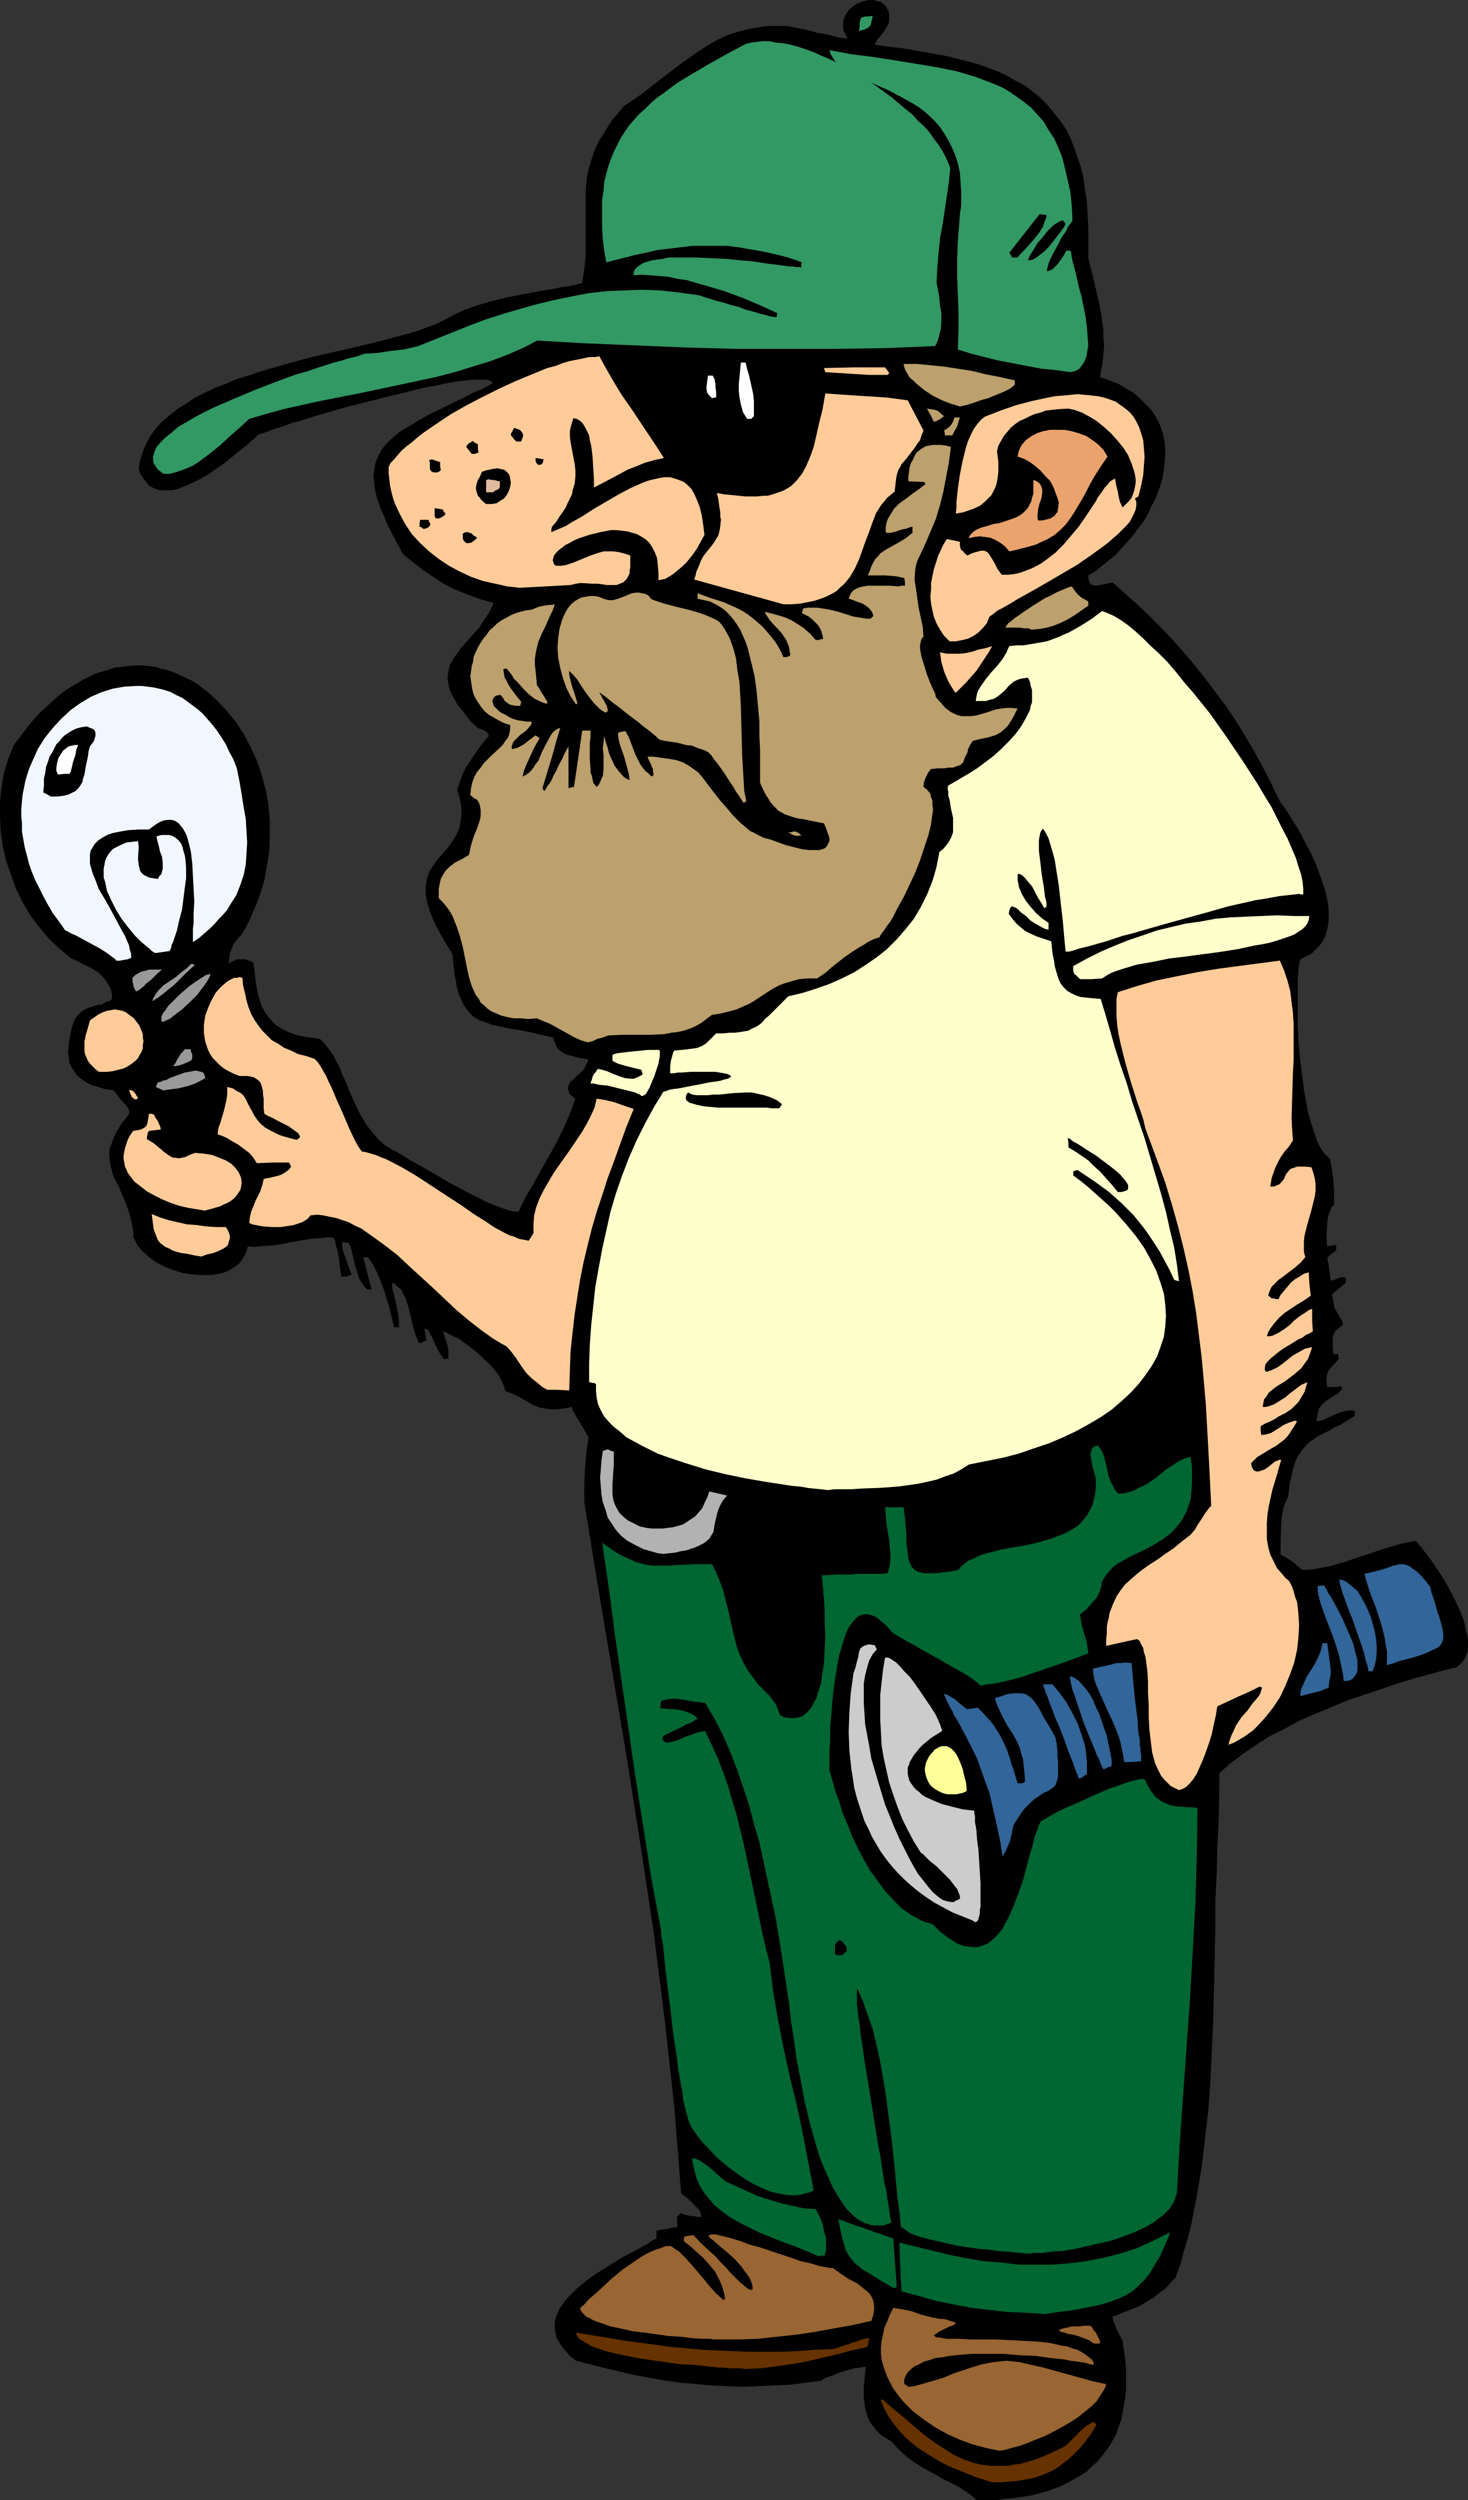 <?xml version="1.0" encoding="UTF-8" standalone="no"?>
<svg
   version="1.0"
   width="91.414mm"
   height="155.668mm"
   id="svg71"
   sodipodi:docname="Electrician 4.wmf"
   xmlns:inkscape="http://www.inkscape.org/namespaces/inkscape"
   xmlns:sodipodi="http://sodipodi.sourceforge.net/DTD/sodipodi-0.dtd"
   xmlns="http://www.w3.org/2000/svg"
   xmlns:svg="http://www.w3.org/2000/svg">
  <rect width="100%" height="100%" fill="#333333" stroke="none"/>
  <sodipodi:namedview
     id="namedview71"
     pagecolor="#ffffff"
     bordercolor="#000000"
     borderopacity="0.25"
     inkscape:showpageshadow="2"
     inkscape:pageopacity="0.0"
     inkscape:pagecheckerboard="0"
     inkscape:deskcolor="#d1d1d1"
     inkscape:document-units="mm" />
  <defs
     id="defs1">
    <pattern
       id="WMFhbasepattern"
       patternUnits="userSpaceOnUse"
       width="6"
       height="6"
       x="0"
       y="0" />
  </defs>
  <path
     style="fill:#000000;fill-opacity:1;fill-rule:evenodd;stroke:none"
     d="m 229.796,588.353 -0.97,-0.97 -1.131,-0.808 -2.262,-1.454 -2.586,-1.293 -1.293,-0.646 -1.293,-0.808 -2.747,-1.454 -1.293,-0.808 -1.293,-0.808 -1.293,-0.97 -1.293,-1.131 -1.293,-1.293 -1.131,-1.293 -1.293,-0.808 -1.293,-0.808 -0.97,-0.97 -0.808,-0.97 -0.808,-1.131 -0.485,-0.97 -0.323,-1.131 -0.323,-1.131 -0.162,-1.293 -0.162,-1.131 v -2.424 l 0.485,-4.848 h -0.646 l -0.646,0.162 -1.454,0.162 -1.616,0.485 -1.778,0.485 -1.454,0.646 -1.454,0.485 -0.485,0.162 -0.485,0.323 -0.323,0.162 -0.162,0.162 -3.717,0.485 -3.717,0.485 -3.717,0.162 -3.717,0.162 -3.555,0.162 -3.717,-0.162 -3.555,-0.162 -3.717,-0.323 -3.717,-0.323 -3.555,-0.485 -3.555,-0.646 -3.555,-0.646 -6.949,-1.616 -6.949,-1.778 -1.454,-1.131 -0.97,-1.131 -0.97,-1.131 -0.646,-1.131 -0.646,-0.97 -0.162,-1.131 -0.162,-1.131 v -1.131 l 0.162,-0.97 0.323,-0.97 0.485,-1.131 0.646,-0.97 0.646,-0.97 0.808,-0.97 0.97,-0.97 0.97,-0.97 2.101,-1.778 2.424,-1.778 2.586,-1.616 2.586,-1.616 1.293,-0.808 1.293,-0.646 2.424,-1.293 2.262,-1.293 0.97,-0.646 0.97,-0.485 v -1.778 l 0.485,-0.162 0.646,-0.162 1.454,-0.162 1.293,-0.323 h 0.646 l 0.485,-0.323 -0.162,-1.131 v -1.131 l 0.162,-0.162 0.323,-0.162 0.323,-0.485 0.97,0.323 1.131,0.323 1.454,0.162 0.646,0.162 0.808,-0.162 -0.162,-0.323 v -0.323 l -0.485,-0.97 -0.808,-0.808 -0.808,-0.808 -0.808,-0.808 -0.808,-0.646 -0.646,-0.485 -0.323,-0.323 v 0 l -0.808,-10.18 -0.808,-10.18 -1.131,-10.342 -1.131,-10.18 -1.293,-10.18 -1.293,-10.342 -3.07,-20.36 -3.232,-20.522 -3.394,-20.199 -3.394,-20.199 -3.232,-19.876 v -4.04 l 0.162,-3.878 0.323,-3.717 0.485,-3.717 -0.646,-1.131 -1.131,-1.939 -0.485,-0.808 -0.97,-1.616 -0.485,-0.808 -0.162,-0.808 -1.616,0.323 -1.454,0.162 -1.293,0.162 -1.131,-0.162 -1.131,-0.162 -0.97,-0.162 -1.616,-0.646 -1.616,-0.97 -0.646,-0.323 -0.808,-0.485 -1.616,-0.808 -0.808,-0.323 -0.97,-0.323 -0.323,-1.131 -0.485,-1.131 -0.646,-1.293 -0.808,-1.131 -0.97,-1.131 -1.131,-1.131 -2.262,-2.101 -2.262,-1.778 -1.131,-0.808 -1.131,-0.808 -1.131,-0.485 -0.97,-0.485 -0.808,-0.485 -0.646,-0.162 0.485,1.454 0.485,1.454 0.162,0.808 0.162,0.808 v 0.97 0.97 h -1.131 l -0.323,-0.485 -0.646,-0.97 -0.323,-0.485 -0.323,-0.808 -0.323,-0.485 -0.162,-0.485 -0.323,-0.646 -0.323,-0.808 -0.485,-0.808 -0.323,-0.808 -0.485,-0.162 -0.485,-0.162 0.485,2.747 -0.323,0.162 -0.323,0.162 -0.323,0.162 -0.323,0.162 h -0.485 l -0.808,-1.939 -0.646,-2.262 -0.485,-2.101 -0.485,-2.101 -0.646,-1.939 -0.485,-0.97 -0.323,-0.808 -0.485,-0.646 -0.646,-0.485 -0.646,-0.646 -0.646,-0.323 v 1.131 l 0.323,1.293 0.646,2.585 0.485,2.747 0.162,1.454 v 1.293 H 92.759 l -1.131,-4.686 -0.646,-2.101 -0.646,-2.101 -0.808,-2.101 -0.808,-1.939 -0.97,-1.939 -1.131,-1.616 h -1.131 l 0.97,3.717 0.97,3.878 h -0.646 -0.323 l -0.646,-0.646 -0.485,-0.646 -0.808,-1.293 -0.485,-1.616 -0.485,-1.454 -0.323,-1.454 -0.323,-1.454 -0.323,-1.293 -0.485,-1.131 -1.616,-0.162 0.162,1.778 0.646,1.778 0.646,1.939 0.808,2.101 -0.646,0.323 -0.485,0.162 h -0.808 -0.485 l -0.162,-1.131 -0.162,-1.293 -0.162,-1.293 -0.162,-1.293 -0.323,-1.293 -0.323,-1.131 -0.162,-0.97 -0.485,-0.808 h -1.293 l -1.293,0.162 -2.586,0.162 -4.686,0.808 -2.262,0.485 -2.424,0.323 -2.586,0.162 -1.454,0.162 -1.454,-0.162 -0.323,1.131 -0.323,0.808 -0.485,0.808 -0.485,0.808 -0.646,0.646 -0.808,0.646 -0.808,0.485 -0.808,0.485 -0.808,0.323 -1.131,0.323 -1.939,0.323 h -2.262 l -2.262,-0.162 -2.262,-0.323 -2.101,-0.646 -2.101,-0.808 -2.101,-1.131 -1.778,-1.293 -0.646,-0.646 -0.808,-0.646 -0.646,-0.808 -0.646,-0.808 -0.323,-0.808 -0.485,-0.808 v -1.293 l -0.162,-1.131 -0.485,-2.262 -0.646,-2.101 -0.646,-1.778 -0.808,-1.778 -0.646,-1.616 -0.808,-1.454 -0.646,-1.454 -0.323,-1.454 -0.323,-1.454 -0.162,-1.616 v -0.808 l 0.162,-0.808 0.323,-0.808 0.323,-0.97 0.323,-0.808 0.485,-1.131 0.646,-0.97 0.646,-1.131 0.97,-1.131 0.808,-1.131 v -0.808 l -0.323,-0.646 -0.646,-0.808 -0.646,-0.646 -0.646,-0.808 -0.485,-0.646 -0.485,-0.646 -0.485,-0.485 -1.939,-0.323 -1.616,-0.485 -1.616,-0.485 -1.293,-0.646 -1.131,-0.808 -0.97,-0.808 -0.646,-0.97 -0.646,-0.97 -0.485,-1.131 -0.162,-1.131 -0.162,-1.454 0.162,-1.293 0.162,-1.454 0.323,-1.616 0.323,-1.454 0.646,-1.778 0.485,-0.646 0.646,-0.646 0.485,-0.485 0.485,-0.323 0.97,-0.485 1.131,-0.323 0.97,-0.323 0.485,-0.162 h 0.646 l 1.131,-0.646 0.646,-0.162 0.646,-0.485 v -0.97 l -0.162,-0.97 -0.323,-0.808 -0.485,-0.808 -0.485,-0.808 -0.485,-0.646 -1.293,-1.293 -1.616,-0.97 -1.616,-0.808 -1.616,-0.808 -1.454,-0.646 -2.747,-2.262 -2.586,-2.424 -2.262,-2.747 -2.101,-2.747 -1.778,-3.07 -1.616,-3.232 -1.131,-3.232 -1.131,-3.232 -0.808,-3.555 L 0.162,195.687 0,192.132 v -3.393 l 0.323,-3.393 0.646,-3.555 0.97,-3.232 0.646,-1.616 0.646,-1.616 1.616,-2.101 1.454,-1.939 1.616,-1.939 1.616,-1.778 1.616,-1.454 1.616,-1.454 1.616,-1.454 1.616,-1.131 1.616,-0.97 1.616,-0.97 1.616,-0.808 1.616,-0.808 1.616,-0.485 1.616,-0.485 1.454,-0.485 1.616,-0.162 1.616,-0.162 1.616,-0.162 h 1.454 l 1.616,0.162 1.454,0.162 1.454,0.485 1.454,0.323 1.454,0.485 1.454,0.646 1.293,0.646 1.454,0.646 1.293,0.808 2.586,1.939 2.262,2.101 2.262,2.424 2.101,2.585 1.778,2.747 1.616,3.07 1.454,3.07 1.131,3.393 0.97,3.555 0.646,3.555 0.323,3.717 v 3.717 l -0.162,3.878 -0.646,3.717 -0.323,2.101 -0.485,1.778 -0.646,2.101 -0.646,1.778 -0.808,1.939 -0.808,1.939 -0.97,1.939 -1.131,1.939 -0.808,0.808 -0.646,0.808 -0.485,0.646 -0.162,0.485 -0.323,0.808 -0.323,0.808 -0.162,1.131 -0.162,1.293 0.646,-0.323 0.646,-0.323 0.646,-0.323 h 0.646 0.646 0.646 l 0.97,0.323 0.97,0.485 0.323,2.101 0.162,1.939 0.323,1.778 0.323,1.778 0.485,1.454 0.485,1.454 0.646,1.131 0.808,1.131 0.808,0.97 0.97,0.97 1.293,0.808 1.293,0.646 1.616,0.646 1.778,0.485 2.101,0.323 2.262,0.323 1.131,1.131 0.97,1.293 0.97,1.293 0.808,1.616 0.808,1.454 0.646,1.778 0.808,1.616 0.646,1.778 1.616,3.555 0.808,1.778 0.97,1.616 1.131,1.778 1.293,1.616 1.293,1.454 1.616,1.454 0.485,0.162 1.131,0.808 0.808,0.323 1.616,0.97 1.778,1.131 2.101,1.131 2.262,1.293 4.686,2.747 4.848,2.585 2.262,1.131 2.262,1.131 2.101,0.808 1.778,0.646 0.97,0.323 0.808,0.162 h 0.646 l 0.646,0.162 1.616,-3.393 1.939,-3.232 1.778,-3.232 1.939,-3.393 1.778,-3.232 1.616,-3.232 1.454,-3.393 1.293,-3.555 -0.808,-0.646 -0.646,-0.646 -0.162,-0.646 -0.162,-0.485 0.162,-0.646 0.162,-0.323 0.323,-0.646 0.485,-0.323 1.131,-1.131 1.131,-0.97 0.485,-0.646 0.323,-0.646 0.323,-0.646 0.323,-0.808 -1.778,-0.323 -1.293,-0.323 -1.293,-0.323 -1.131,-0.323 -0.97,-0.646 -0.808,-0.646 -0.323,-0.646 -0.162,-0.485 -0.323,-0.646 -0.162,-0.808 -2.909,-0.646 -2.586,-0.646 -2.586,-0.485 -2.262,-0.323 -1.939,-0.485 -1.939,-0.323 -1.616,-0.646 -1.454,-0.485 -1.454,-0.808 -1.131,-1.131 -0.485,-0.646 -0.485,-0.646 -0.485,-0.808 -0.323,-0.808 -0.485,-0.97 -0.323,-1.131 -0.323,-1.131 -0.162,-1.293 -0.323,-1.293 -0.162,-1.616 -0.162,-1.616 -0.162,-1.778 -1.454,-2.262 -1.293,-2.262 -1.131,-2.101 -0.808,-1.778 -0.646,-1.616 -0.485,-1.616 -0.323,-1.454 -0.162,-1.293 v -1.293 l 0.162,-1.131 0.162,-0.97 0.323,-0.97 0.323,-0.808 0.646,-0.97 0.97,-1.454 1.293,-1.454 1.293,-1.454 1.131,-1.616 0.97,-1.616 0.485,-0.97 0.323,-1.131 0.162,-1.131 0.162,-1.131 v -1.454 l -0.162,-1.454 -0.323,-1.616 -0.485,-1.616 0.646,-1.939 0.646,-1.778 0.808,-1.616 0.97,-1.454 0.97,-1.454 0.97,-1.454 1.131,-1.454 1.293,-1.454 -0.162,-0.485 -0.323,-0.485 -0.808,-0.485 -0.97,-0.323 -0.323,-0.162 -0.162,-0.162 -1.454,-1.293 -1.131,-1.454 -0.97,-1.293 -0.97,-1.131 -0.646,-1.131 -0.646,-1.131 -0.485,-0.97 -0.323,-0.97 -0.162,-0.97 -0.162,-0.97 v -0.808 l 0.162,-0.808 0.162,-0.808 0.162,-0.808 0.808,-1.454 0.97,-1.454 1.131,-1.454 1.293,-1.454 1.293,-1.454 1.454,-1.616 1.131,-1.778 1.293,-1.939 0.97,-2.101 -1.778,-0.485 -1.616,-0.485 -3.07,-1.131 -2.747,-1.131 -2.586,-1.293 -2.424,-1.616 -2.424,-1.616 -2.262,-1.778 -2.424,-1.939 -1.293,-2.424 -1.131,-2.101 -1.131,-2.101 -0.808,-2.101 -0.808,-1.778 -0.646,-1.778 -0.485,-1.616 -0.323,-1.454 -0.162,-1.616 -0.162,-1.293 0.162,-1.293 0.162,-1.293 0.323,-1.131 0.485,-1.131 0.485,-0.97 0.646,-0.97 0.808,-0.97 0.97,-0.97 0.97,-0.808 1.131,-0.97 1.293,-0.808 1.454,-0.808 1.454,-0.97 1.454,-0.808 1.778,-0.97 1.778,-0.808 1.939,-0.97 1.939,-0.97 2.101,-0.97 2.101,-1.131 2.262,-0.97 2.424,-1.293 -0.323,-0.323 -0.485,-0.323 -0.646,-0.162 h -0.97 -0.97 -1.454 l -1.454,0.162 -1.616,0.162 -1.778,0.323 -1.939,0.323 -2.101,0.485 -2.101,0.323 -4.525,1.131 -4.686,1.131 -9.534,2.424 -4.525,1.293 -2.262,0.646 -2.101,0.646 -1.939,0.646 -1.939,0.485 -1.616,0.646 -1.616,0.485 -1.454,0.485 -1.293,0.485 -0.97,0.323 -0.97,0.323 -0.485,0.485 -0.485,0.485 -0.646,0.485 -0.646,0.646 -0.808,0.646 -0.808,0.646 -1.778,1.454 -1.939,1.616 -2.101,1.454 -2.101,1.454 -2.262,1.293 -2.101,0.97 -2.262,0.97 -0.97,0.323 -0.97,0.162 h -0.97 -0.97 -0.97 l -0.808,-0.323 -0.808,-0.323 -0.808,-0.485 -0.646,-0.808 -0.646,-0.808 -0.646,-0.97 -0.485,-1.131 0.323,-2.101 0.646,-2.101 0.808,-1.939 0.97,-1.778 1.293,-1.778 1.454,-1.616 1.778,-1.454 1.778,-1.454 2.101,-1.293 2.101,-1.454 2.262,-1.131 2.424,-1.131 2.586,-0.97 2.586,-1.131 2.747,-0.808 2.747,-0.97 5.656,-1.616 5.818,-1.616 5.656,-1.293 2.909,-0.646 2.747,-0.646 5.333,-1.293 2.424,-0.646 2.424,-0.646 2.424,-0.646 2.101,-0.646 2.101,-0.808 1.778,-0.646 2.262,-1.131 2.101,-1.131 2.101,-0.97 2.101,-0.808 2.101,-0.646 2.101,-0.646 4.04,-0.97 4.202,-0.808 4.202,-0.808 2.262,-0.323 2.262,-0.485 2.262,-0.323 2.424,-0.646 0.485,-3.232 0.323,-2.909 v -2.909 -2.585 -2.585 -2.424 -2.424 -2.262 l 0.162,-2.262 0.323,-2.424 0.646,-2.262 0.808,-2.424 0.485,-1.293 0.646,-1.293 0.808,-1.293 0.808,-1.293 0.808,-1.293 0.97,-1.454 1.293,-1.454 1.131,-1.454 2.424,-1.616 2.262,-1.616 4.363,-3.393 4.202,-3.232 2.262,-1.616 2.101,-1.454 2.262,-1.454 2.262,-1.293 2.424,-1.131 2.586,-0.808 2.586,-0.646 2.747,-0.485 1.454,-0.162 h 1.454 3.232 l 2.424,0.485 2.424,0.485 2.262,0.646 2.101,0.323 1.778,0.485 0.808,0.162 0.646,0.162 h 0.485 l 0.485,0.162 h 0.646 l -0.323,-0.808 -0.485,-0.808 -0.162,-0.808 V 5.979 5.333 l 0.162,-0.808 0.162,-0.485 0.323,-0.646 0.646,-0.97 0.97,-0.97 1.131,-0.646 1.293,-0.485 L 204.425,0 h 1.131 l 1.131,0.323 0.646,0.162 0.485,0.323 0.323,0.323 0.485,0.485 0.162,0.485 0.323,0.485 0.162,0.646 V 4.04 4.848 l -0.162,0.808 -0.97,1.616 -0.485,0.646 -0.485,0.646 -0.485,0.485 -0.323,0.485 -0.323,0.646 -0.162,0.323 3.07,0.485 3.07,0.323 2.909,0.485 2.747,0.485 2.747,0.485 2.586,0.485 2.586,0.646 2.586,0.646 2.262,0.646 2.262,0.808 2.101,0.808 2.101,0.97 1.939,1.131 1.939,0.97 1.778,1.293 1.616,1.293 1.454,1.293 1.454,1.616 1.293,1.616 1.293,1.616 1.293,1.939 0.97,1.939 0.808,2.101 0.808,2.262 0.808,2.424 0.646,2.585 0.323,2.747 0.485,2.909 0.162,3.07 0.162,3.07 v 3.555 3.555 l 0.808,3.232 0.808,3.393 0.808,3.393 0.646,3.393 0.485,3.555 v 1.778 l 0.162,1.939 -0.162,1.778 -0.162,1.778 -0.323,1.939 -0.323,1.778 2.262,0.808 2.101,0.808 1.778,1.131 1.778,0.97 1.454,1.293 1.293,1.293 1.293,1.293 0.97,1.454 0.808,1.454 0.646,1.454 0.485,1.616 0.323,1.616 0.162,1.778 v 1.616 l -0.162,1.616 -0.162,1.778 -0.323,1.778 -0.485,1.778 -0.646,1.778 -0.646,1.616 -0.97,1.778 -0.808,1.778 -0.97,1.616 -1.293,1.616 -1.131,1.616 -1.293,1.454 -1.454,1.616 -1.293,1.454 -1.616,1.293 -1.616,1.293 -1.616,1.293 -1.616,0.97 v 0.646 l 0.162,0.485 0.162,0.485 0.162,0.323 0.323,0.323 h 0.323 l 0.646,0.162 0.97,-0.162 0.97,-0.162 1.939,-0.485 2.909,2.585 2.909,2.585 2.909,2.747 2.747,2.747 2.747,2.909 2.586,2.909 2.586,3.07 2.586,3.232 2.424,3.232 2.424,3.232 2.262,3.393 2.101,3.393 2.101,3.555 1.939,3.555 1.939,3.717 1.778,3.717 0.323,0.646 0.485,0.808 0.646,0.808 0.646,0.97 0.646,0.97 0.646,1.131 1.454,2.262 1.454,2.747 1.454,2.747 1.293,2.909 1.131,3.07 0.97,2.909 0.323,1.454 0.323,1.454 0.162,1.454 v 1.454 1.293 l -0.162,1.293 -0.323,1.293 -0.323,1.131 -0.646,1.131 -0.646,0.97 -0.97,0.97 -0.97,0.97 -1.293,0.646 -1.293,0.646 -0.162,0.485 -0.162,0.808 -0.162,0.808 v 0.97 l -0.162,1.293 v 1.131 1.454 4.848 3.555 l 0.162,3.717 0.323,3.878 0.485,3.878 0.485,3.878 0.646,3.555 0.323,1.778 0.485,1.616 0.485,1.616 0.485,1.454 0.485,1.454 0.485,1.293 0.646,1.131 0.646,0.97 0.808,0.808 0.646,0.646 0.485,2.585 0.323,2.585 0.162,2.585 v 2.909 l -0.646,0.808 -0.485,1.131 -0.323,1.131 -0.162,1.454 -0.162,2.747 v 1.293 l 0.162,1.293 0.97,-0.162 1.131,-0.162 v 0.646 0.646 l -1.131,0.808 -0.97,0.97 0.485,2.585 0.323,2.747 0.808,-0.162 0.808,-0.323 0.808,-0.323 h 0.646 l 0.485,0.162 v 1.131 l -3.232,2.747 0.162,0.808 0.162,0.808 0.162,1.293 0.485,0.97 0.485,0.808 0.323,0.646 0.485,0.646 0.162,0.485 0.162,0.646 -0.485,0.485 -0.485,0.323 -0.808,0.646 -0.323,0.646 -0.323,0.808 v 0.646 0.97 1.131 l 0.162,1.454 0.485,-0.162 h 0.646 v 0.485 l 0.162,0.646 -0.646,0.646 -0.646,0.808 -0.646,0.646 -0.485,0.646 -0.323,0.808 -0.162,0.808 v 0.97 l 0.162,1.293 h 1.616 l 1.616,-0.162 0.162,0.323 0.162,0.162 -0.97,1.131 -1.131,0.646 -0.97,0.646 -0.97,0.646 -0.808,0.808 -0.646,0.808 -0.162,0.646 -0.162,0.646 -0.162,0.808 -0.162,0.97 0.97,-0.162 0.97,-0.323 0.97,-0.485 1.131,-0.485 0.97,-0.485 1.131,-0.323 1.454,-0.323 h 0.646 0.808 v 1.293 l -1.778,1.131 -1.616,0.97 -1.454,0.646 -1.293,0.808 -1.454,0.646 -1.131,0.646 -0.97,0.646 -1.131,0.808 -0.808,0.808 -0.808,0.97 -0.808,1.131 -0.646,1.293 -0.485,1.616 -0.323,0.97 -0.162,1.131 -0.323,0.97 -0.162,1.293 -0.162,1.293 -0.162,1.293 -0.323,0.646 -0.323,0.646 -0.485,1.454 -0.323,1.778 -0.162,1.778 -0.162,3.878 v 3.393 l 0.97,0.485 1.293,0.808 1.293,0.97 1.454,1.293 h 1.454 l 1.616,-0.162 1.616,-0.323 1.778,-0.323 3.394,-0.97 3.394,-1.131 6.787,-2.262 3.394,-0.97 3.232,-0.646 0.485,0.323 0.323,0.485 0.485,0.485 0.485,0.646 0.485,0.646 0.646,0.808 1.293,1.778 1.293,1.939 1.454,2.262 1.293,2.262 1.131,2.262 1.131,2.424 0.97,2.424 0.485,2.262 0.323,1.131 0.162,1.131 v 0.97 0.97 l -0.162,0.97 -0.323,0.808 -0.323,0.808 -0.646,0.808 -0.646,0.646 -0.646,0.485 -3.232,0.808 -3.555,0.97 -3.555,0.97 -3.717,1.131 -3.717,1.293 -3.878,1.293 -3.878,1.293 -3.878,1.616 -3.878,1.616 -3.717,1.616 -3.555,1.939 -3.555,1.778 -3.232,2.101 -3.07,2.101 -2.747,2.101 -1.293,1.131 -1.293,1.131 -0.162,10.665 -0.323,6.302 -0.162,6.464 -0.323,6.625 v 6.787 l -0.162,6.948 -0.162,6.948 -0.162,7.11 -0.323,7.11 -0.323,6.948 -0.485,7.11 -0.808,6.948 -0.808,6.948 -1.131,6.625 -1.293,6.625 -0.808,3.232 -0.97,3.232 -0.808,3.07 -1.131,3.07 -0.97,0.97 -0.808,0.97 -0.808,0.808 -0.97,0.646 -1.616,1.293 -1.616,0.97 -1.616,0.97 -1.939,0.808 -2.101,0.808 -1.131,0.485 -1.293,0.485 0.323,1.131 0.485,1.293 0.646,1.454 0.485,0.808 0.485,0.97 0.323,2.424 0.323,2.262 0.162,2.101 v 2.262 2.101 l -0.162,1.939 -0.323,1.939 -0.323,1.778 -0.323,1.778 -0.646,1.616 -0.485,1.616 -0.808,1.454 -0.808,1.454 -0.97,1.293 -0.97,1.293 -0.97,1.131 -1.293,1.131 -1.131,1.131 -1.454,0.97 -1.454,0.808 -1.454,0.808 -1.616,0.808 -1.616,0.646 -1.778,0.646 -1.778,0.485 -1.939,0.485 -1.939,0.323 -2.101,0.323 -2.101,0.162 -2.101,0.323 z"
     id="path1" />
  <path
     style="fill:#663200;fill-opacity:1;fill-rule:evenodd;stroke:none"
     d="m 233.513,584.152 -4.04,-1.293 -4.04,-1.616 -1.939,-0.808 -1.939,-0.97 -1.939,-1.131 -1.778,-1.131 -1.778,-1.131 -1.616,-1.293 -1.616,-1.454 -1.293,-1.454 -1.293,-1.616 -1.131,-1.616 -0.97,-1.778 -0.808,-1.939 0.162,-0.162 0.162,-0.162 2.586,2.262 2.586,2.101 2.424,2.101 2.262,1.939 2.424,1.778 2.262,1.454 2.262,1.454 2.424,1.131 2.424,0.808 1.293,0.323 1.293,0.162 1.293,0.162 h 1.293 1.454 1.454 l 1.454,-0.323 1.454,-0.162 1.616,-0.485 1.616,-0.485 1.778,-0.646 1.778,-0.808 1.778,-0.808 1.939,-0.97 1.616,-1.616 1.616,-1.616 1.616,-1.454 0.808,-0.485 0.97,-0.485 0.323,0.323 0.323,0.323 -1.131,1.939 -1.293,1.778 -1.293,1.616 -1.293,1.293 -1.293,1.293 -1.293,0.97 -1.454,1.131 -1.293,0.808 -1.454,0.646 -1.616,0.646 -1.616,0.485 -1.778,0.323 -1.778,0.323 -1.939,0.162 -1.939,0.162 z"
     id="path2" />
  <path
     style="fill:#996532;fill-opacity:1;fill-rule:evenodd;stroke:none"
     d="m 235.129,576.719 -3.07,-0.646 -3.07,-0.808 -3.07,-1.131 -2.909,-1.293 -2.909,-1.616 -2.586,-1.778 -2.586,-1.939 -1.131,-1.131 -0.97,-0.97 -0.97,-1.131 -0.97,-1.293 -0.808,-1.131 -0.646,-1.293 -0.646,-1.293 -0.485,-1.293 -0.485,-1.454 -0.323,-1.293 -0.162,-1.454 v -1.454 l 0.162,-1.454 0.323,-1.454 0.323,-1.616 0.646,-1.454 0.646,-1.616 0.808,-1.616 1.131,0.162 0.97,0.162 2.262,0.485 2.262,0.808 2.586,0.646 0.97,0.162 0.808,0.162 h 0.808 l 0.646,0.162 0.485,0.162 0.485,0.162 0.646,0.162 0.485,0.162 0.162,0.162 -0.162,0.162 -0.323,0.323 -0.323,0.162 -0.646,0.162 -1.293,0.646 -1.293,0.646 -0.646,0.485 -0.485,0.323 0.162,0.162 0.485,0.323 h 0.646 l 0.808,0.162 0.808,0.162 h 0.97 1.131 1.131 l 2.586,0.162 h 2.909 3.07 l 3.232,0.162 3.232,0.162 3.07,0.162 3.07,0.323 2.747,0.646 1.293,0.162 1.293,0.485 1.131,0.323 0.97,0.485 0.97,0.646 0.808,0.646 0.646,0.485 0.485,0.808 v 0.162 l -0.162,0.323 -0.808,-0.162 -0.97,-0.323 -0.97,-0.162 -1.293,-0.162 -1.293,-0.162 -1.454,-0.323 -1.616,-0.162 -1.616,-0.162 -3.394,-0.485 -3.717,-0.162 -3.878,-0.323 h -3.878 -3.878 l -3.555,0.323 -1.616,0.162 -1.616,0.323 -1.616,0.162 -1.293,0.485 -1.293,0.323 -1.131,0.646 -1.131,0.485 -0.808,0.646 -0.808,0.808 -0.485,0.808 -0.323,0.808 v 1.131 l 0.323,0.162 0.323,0.162 0.162,0.323 1.454,-0.162 1.293,-0.323 2.747,-0.808 2.747,-0.808 2.747,-1.131 2.909,-0.97 3.07,-0.97 1.454,-0.323 1.616,-0.323 1.616,-0.162 1.616,-0.162 3.07,0.323 2.747,0.646 2.909,0.646 2.909,0.808 5.818,1.616 2.909,0.808 3.07,0.646 -0.162,0.646 -0.323,0.646 -0.808,1.293 -0.97,1.454 -1.293,1.293 -1.616,1.293 -1.616,1.293 -1.778,1.131 -1.939,1.131 -2.101,1.131 -1.939,0.97 -2.101,0.808 -1.939,0.808 -1.778,0.646 -1.939,0.485 -1.616,0.485 z"
     id="path3" />
  <path
     style="fill:#663200;fill-opacity:1;fill-rule:evenodd;stroke:none"
     d="m 175.175,557.489 -0.646,-0.162 h -0.97 -0.97 -0.97 l -1.293,-0.162 h -1.131 l -2.909,-0.323 -3.07,-0.323 -3.232,-0.162 -6.787,-0.97 -3.232,-0.485 -3.232,-0.646 -2.909,-0.646 -1.293,-0.323 -1.293,-0.485 -1.131,-0.323 -1.131,-0.485 -0.808,-0.485 -0.808,-0.485 -0.808,-0.485 -0.485,-0.485 -0.323,-0.485 -0.162,-0.646 3.878,0.646 4.04,0.646 3.717,0.646 3.717,0.485 7.272,0.97 7.11,0.646 7.11,0.323 3.717,0.162 h 7.595 l 3.878,-0.162 4.202,-0.323 4.202,-0.162 1.131,-0.323 0.97,-0.323 0.808,-0.323 0.808,-0.162 0.646,-0.323 0.646,-0.162 0.97,-0.323 0.808,-0.323 0.646,-0.162 1.131,-0.162 -0.162,0.97 -0.323,1.131 -3.717,0.808 -3.555,0.97 -3.555,0.808 -3.394,0.808 -3.555,0.646 -3.555,0.485 -3.717,0.485 z"
     id="path4" />
  <path
     style="fill:#996532;fill-opacity:1;fill-rule:evenodd;stroke:none"
     d="m 257.43,551.51 -1.131,-0.808 -1.293,-0.485 -1.293,-0.485 -1.131,-0.323 -1.131,-0.162 -0.97,-0.323 -0.808,-0.162 -0.485,-0.485 0.97,-0.323 0.808,-0.162 1.293,-0.323 h 0.646 0.97 l 1.293,-0.162 h 0.646 0.808 l 0.162,0.162 0.323,0.323 0.323,0.646 0.485,0.485 0.323,0.646 0.323,0.646 0.323,0.646 v 0.646 z"
     id="path5" />
  <path
     style="fill:#996532;fill-opacity:1;fill-rule:evenodd;stroke:none"
     d="m 170.004,550.541 h -0.646 -0.646 -0.808 l -0.808,-0.162 h -0.97 -1.131 l -2.262,-0.162 -2.586,-0.323 -2.747,-0.162 -5.818,-0.808 -2.747,-0.323 -2.747,-0.646 -2.424,-0.485 -2.262,-0.808 -0.97,-0.323 -0.808,-0.323 -0.808,-0.485 -0.808,-0.323 -0.485,-0.485 -0.485,-0.485 -0.323,-0.485 -0.162,-0.646 0.97,-0.808 0.97,-1.131 1.131,-0.97 1.293,-1.131 2.747,-2.585 2.909,-2.424 3.07,-2.101 1.454,-0.97 1.454,-0.808 1.454,-0.646 1.454,-0.485 1.293,-0.485 h 1.131 l 1.939,1.293 1.616,1.616 1.454,1.616 2.747,3.232 1.454,1.778 1.454,1.616 1.778,1.616 v -0.162 l 0.323,-0.162 -0.162,-1.131 -0.323,-1.131 -0.323,-0.97 -0.485,-1.131 -0.97,-1.939 -1.454,-1.778 -1.454,-1.616 -1.616,-1.454 -1.454,-1.293 -1.454,-1.131 v -0.485 l 0.162,-0.646 0.97,-0.162 1.131,-0.162 1.778,1.939 1.778,1.616 1.616,1.454 1.293,1.454 1.131,1.131 0.97,1.131 0.97,0.97 0.808,0.808 0.646,0.646 0.646,0.485 0.485,0.485 0.485,0.323 0.323,0.323 h 0.323 l 0.323,0.162 0.323,-0.162 v -0.808 l -0.323,-0.97 -0.323,-0.808 -0.646,-0.97 -0.646,-0.808 -0.646,-0.97 -1.616,-1.778 -1.778,-1.616 -1.778,-1.454 -1.454,-1.293 -0.646,-0.485 -0.485,-0.485 0.162,-0.323 h 0.162 l 0.323,-0.162 h 0.97 l 0.646,0.162 0.646,0.162 0.808,0.162 1.778,0.485 2.101,0.646 2.101,0.808 2.424,0.646 4.848,1.616 2.424,0.808 2.262,0.808 2.262,0.485 2.101,0.646 1.778,0.323 0.808,0.162 h 0.646 l 1.778,1.293 1.939,1.293 1.939,0.97 1.616,1.293 0.808,0.646 0.646,0.646 0.485,0.808 0.323,0.808 0.162,0.97 v 1.131 l -0.162,1.131 -0.485,1.454 -4.363,0.97 -4.525,0.808 -4.363,0.808 -4.363,0.646 -4.525,0.485 -4.363,0.485 -4.363,0.162 z"
     id="path6" />
  <path
     style="fill:#006632;fill-opacity:1;fill-rule:evenodd;stroke:none"
     d="m 245.956,544.562 -4.525,-0.323 -4.363,-0.162 -4.202,-0.485 -4.202,-0.485 -4.202,-0.808 -4.04,-0.808 -4.04,-1.131 -4.202,-1.131 -0.323,-5.817 -0.162,-5.656 7.918,1.939 4.04,0.97 4.04,0.808 3.878,0.646 4.04,0.323 4.04,0.485 h 4.04 4.04 l 4.04,-0.323 3.878,-0.485 4.04,-0.808 3.878,-0.97 4.04,-1.293 3.878,-1.778 1.939,-0.97 1.939,-0.97 -0.485,1.454 -0.646,1.454 -1.131,2.585 -1.293,2.101 -1.131,1.939 -1.293,1.616 -1.454,1.454 -1.454,1.293 -1.616,0.97 -1.778,0.808 -1.778,0.646 -2.101,0.646 -2.262,0.485 -2.424,0.485 -2.586,0.485 -2.909,0.323 z"
     id="path7" />
  <path
     style="fill:#006632;fill-opacity:1;fill-rule:evenodd;stroke:none"
     d="m 210.242,538.422 -1.939,-1.131 -1.616,-0.97 -1.293,-0.808 -1.293,-0.808 -1.131,-0.646 -0.97,-0.808 -0.808,-0.646 -0.646,-0.808 -0.646,-0.808 -0.485,-0.808 -0.485,-0.97 -0.323,-1.131 -0.323,-1.131 -0.323,-1.454 -0.323,-1.454 -0.323,-1.778 1.131,0.323 1.131,0.485 0.97,0.323 0.808,0.323 1.616,0.485 1.293,0.485 1.293,0.485 1.454,0.485 1.293,0.485 0.97,0.323 0.97,0.323 0.808,11.311 -0.323,0.323 h -0.162 -0.162 z"
     id="path8" />
  <path
     style="fill:#006632;fill-opacity:1;fill-rule:evenodd;stroke:none"
     d="m 192.628,530.988 -2.101,-0.97 -2.424,-0.97 -4.686,-1.778 -4.848,-1.939 -2.262,-1.131 -2.262,-1.131 -2.262,-1.293 -1.939,-1.454 -1.778,-1.454 -1.616,-1.939 -0.646,-0.808 -0.646,-0.97 -0.646,-1.131 -0.485,-1.131 -0.323,-1.131 -0.323,-1.293 -0.323,-1.293 -0.162,-1.293 0.97,0.162 0.97,0.485 0.97,0.646 1.131,0.808 1.939,1.778 1.939,1.616 5.01,2.262 2.424,1.131 2.586,0.808 2.586,0.808 2.747,0.646 2.909,0.646 2.909,0.162 0.485,0.97 0.646,1.293 0.485,1.293 0.323,1.616 0.485,1.616 v 1.454 1.454 l -0.162,0.646 -0.162,0.646 h -0.808 z"
     id="path9" />
  <path
     style="fill:#006632;fill-opacity:1;fill-rule:evenodd;stroke:none"
     d="m 241.593,530.342 -1.454,-0.162 -1.616,-0.162 -1.939,-0.162 -1.939,-0.162 -2.101,-0.323 -2.262,-0.162 -4.525,-0.646 -2.262,-0.485 -2.101,-0.485 -2.101,-0.485 -1.939,-0.485 -1.616,-0.485 -1.616,-0.646 -1.131,-0.808 -0.485,-0.323 -0.485,-0.323 -0.323,-3.393 -0.485,-3.393 -0.646,-7.11 -0.808,-7.433 -0.97,-7.272 -0.485,-3.717 -0.646,-3.717 -0.646,-3.555 -0.808,-3.555 -0.808,-3.393 -1.131,-3.232 -1.131,-3.232 -1.293,-2.909 h -0.162 v 0.485 1.778 1.131 l 0.162,1.454 0.162,1.616 0.323,1.778 0.162,1.939 0.323,2.101 0.323,2.101 0.323,2.424 0.808,4.848 0.808,5.009 0.808,5.009 0.808,5.009 0.485,2.424 0.323,2.262 0.323,2.101 0.323,2.101 0.485,1.939 0.162,1.616 0.162,0.808 0.162,0.808 0.162,1.293 0.162,1.131 0.162,0.97 0.162,0.485 v 0.323 l -0.97,0.323 -0.808,0.323 h -0.808 -0.808 -0.808 l -0.808,-0.162 -1.454,-0.485 -1.454,-0.808 -1.293,-1.131 -1.293,-1.293 -1.131,-1.616 -1.131,-1.778 -1.131,-1.939 -0.97,-2.262 -0.97,-2.101 -0.97,-2.424 -0.808,-2.585 -1.454,-5.171 -1.293,-5.333 -0.97,-5.171 -0.485,-2.585 -0.485,-2.424 -0.323,-2.424 -0.323,-2.262 -0.323,-2.101 -0.323,-1.939 -0.162,-1.616 -0.162,-1.616 -0.162,-1.293 -0.162,-0.97 -0.162,-0.646 v -0.485 l -0.646,-4.201 -0.646,-4.363 -1.454,-8.888 -1.939,-9.049 -0.97,-4.525 -0.97,-4.525 -1.293,-4.363 -1.131,-4.363 -1.454,-4.363 -1.454,-4.201 -1.616,-4.201 -1.778,-4.04 -1.939,-3.717 -2.101,-3.555 -1.454,-0.162 -1.454,-0.162 -2.586,-0.485 -1.131,-0.162 h -1.131 l -1.293,0.162 -1.293,0.323 -0.162,0.808 v 0.97 h 0.808 l 0.97,0.162 h 1.293 l 1.293,0.162 1.293,0.323 1.293,0.485 0.97,0.485 0.485,0.485 0.323,0.323 -0.323,0.162 -0.485,0.323 -0.808,0.485 -0.97,0.323 -1.131,0.646 -1.293,0.646 -1.454,0.646 -1.616,0.808 -0.162,0.485 v 0.485 l 0.808,0.646 1.131,-0.162 1.293,-0.323 2.262,-0.97 2.262,-0.808 1.131,-0.323 1.131,-0.162 1.616,3.393 1.454,3.232 1.293,3.393 1.131,3.232 0.97,3.393 0.97,3.232 1.616,6.625 1.454,6.787 1.454,6.948 1.454,7.11 0.808,3.555 0.97,3.717 0.808,6.625 1.131,6.625 1.293,6.625 1.454,6.625 1.616,6.625 1.454,6.787 1.293,6.787 1.293,6.787 -0.97,0.485 -0.808,0.162 -1.131,0.323 -0.97,0.162 h -1.939 l -2.101,-0.323 -2.101,-0.485 -1.939,-0.808 -2.101,-0.97 -1.939,-1.131 -1.939,-1.293 -1.939,-1.454 -1.778,-1.454 -1.616,-1.454 -1.454,-1.616 -1.454,-1.454 -1.131,-1.454 -0.97,-1.454 -0.162,-0.162 -0.323,-0.485 -0.323,-0.646 -0.323,-0.808 -0.323,-1.131 -0.323,-1.131 -0.323,-1.293 -0.323,-1.454 -0.162,-1.616 -0.323,-1.616 -0.646,-3.717 -0.485,-3.878 -0.646,-4.04 -0.97,-8.241 -0.485,-3.878 -0.485,-3.878 -0.162,-1.616 -0.162,-1.778 -0.162,-1.616 -0.162,-1.293 -0.323,-1.293 v -1.131 l -0.162,-0.97 -0.162,-0.808 -2.101,-11.311 -1.778,-11.473 -1.778,-11.15 -3.232,-22.461 -1.616,-11.15 -1.454,-11.15 -1.616,-10.988 1.939,1.293 1.616,1.131 1.616,0.808 1.454,0.646 1.293,0.646 1.293,0.323 1.293,0.323 1.293,0.162 h 1.293 1.293 1.454 l 1.616,-0.162 h 1.778 l 1.939,-0.162 h 2.101 2.586 l 0.97,1.939 0.808,1.939 0.808,2.101 0.485,1.939 0.97,3.878 0.808,3.717 0.97,3.878 0.646,1.778 0.808,1.778 0.97,1.778 1.293,1.778 1.293,1.778 1.778,1.778 0.485,0.485 0.485,0.485 0.97,1.293 0.485,0.646 0.323,0.808 0.323,0.808 0.323,0.97 1.131,0.485 1.293,0.162 h 0.97 l 0.97,-0.162 0.97,-0.323 0.808,-0.646 0.646,-0.646 0.646,-0.808 0.485,-0.97 0.646,-1.131 0.323,-1.131 0.808,-2.585 0.162,-1.454 0.485,-3.07 0.162,-3.232 0.162,-3.232 -0.162,-3.07 v -2.909 l -0.162,-2.747 -0.162,-1.293 v -0.97 l -0.162,-1.131 v -0.808 l -0.162,-0.646 v -0.646 h 1.616 l 1.454,-0.162 h 1.454 1.293 1.131 l 1.131,-0.162 h 3.555 1.454 1.293 l 1.131,-0.162 0.485,-1.939 0.162,-1.939 -0.162,-1.939 -0.162,-1.939 -0.323,-1.939 -0.323,-1.939 -0.162,-1.939 -0.162,-1.939 h 2.101 2.262 l 0.323,2.262 0.162,2.101 0.162,1.778 v 1.778 l 0.162,1.616 0.162,1.293 0.162,1.293 0.323,0.97 0.485,0.97 0.646,0.646 0.808,0.485 0.646,0.162 0.646,0.162 h 0.646 1.778 0.97 l 0.97,-0.162 1.293,-0.162 1.293,-0.162 1.293,-0.323 0.646,-0.808 0.808,-0.646 0.808,-0.646 1.131,-0.485 0.97,-0.485 1.131,-0.485 2.424,-0.646 2.586,-0.646 5.656,-0.97 2.747,-0.646 2.747,-0.808 2.586,-0.97 1.131,-0.485 1.131,-0.646 1.131,-0.646 0.97,-0.808 0.808,-0.97 0.808,-0.97 0.646,-1.131 0.646,-1.293 0.323,-1.293 0.323,-1.454 0.162,-1.778 v -1.778 l -0.323,-1.131 -0.323,-1.131 -0.323,-1.293 -0.162,-1.131 -0.162,-1.131 0.162,-0.485 0.162,-0.485 0.162,-0.323 0.323,-0.323 0.485,-0.162 0.485,-0.162 0.808,1.131 0.646,1.454 0.646,2.747 0.323,1.454 0.485,1.616 0.808,1.454 0.323,0.646 0.646,0.808 h 1.293 l 1.293,-0.323 1.131,-0.323 1.131,-0.646 1.131,-0.485 1.131,-0.646 2.101,-1.454 1.939,-1.616 1.939,-1.293 0.97,-0.646 0.97,-0.485 1.131,-0.485 0.97,-0.162 0.323,2.262 v 2.262 1.939 l -0.162,1.778 -0.162,1.616 -0.485,1.616 -0.485,1.293 -0.646,1.293 -0.646,1.131 -0.808,0.97 -0.808,0.97 -0.808,0.808 -1.939,1.454 -2.101,1.293 -2.101,1.131 -2.101,0.97 -1.939,0.97 -1.939,1.131 -0.808,0.485 -0.808,0.646 -0.646,0.808 -0.646,0.646 -0.646,0.97 -0.485,0.808 -0.162,1.131 -0.323,1.131 -0.808,1.616 -1.131,1.293 -1.293,1.454 -1.454,1.131 0.162,1.131 0.162,1.131 0.646,2.262 0.646,2.262 0.162,1.131 0.162,1.293 -3.07,1.131 -3.07,1.131 -6.626,2.262 -3.232,1.131 -3.232,0.808 -3.07,0.646 -1.616,0.162 -1.454,0.323 -0.646,-0.646 -0.808,-0.646 -1.131,-0.808 -1.293,-0.808 -1.454,-0.808 -1.454,-0.808 -3.07,-1.778 -3.232,-1.778 -3.07,-1.778 -1.293,-0.646 -1.293,-0.808 -1.131,-0.646 -0.97,-0.646 -0.646,-0.808 -0.646,-0.646 -0.646,-0.646 -0.646,-0.485 -0.485,-0.485 -0.646,-0.485 -1.131,-0.485 -0.97,-0.162 h -0.808 l -0.97,0.323 -0.808,0.485 -0.646,0.808 -0.808,0.97 -0.646,1.131 -0.485,1.293 -0.485,1.454 -0.485,1.616 -0.485,1.616 -0.323,1.778 -0.646,3.878 -0.485,3.717 -0.323,3.878 -0.323,3.717 v 1.616 1.778 l -0.162,1.454 v 1.293 3.878 l 0.646,2.262 0.646,2.424 0.97,2.585 0.808,2.747 1.131,2.585 1.131,2.909 1.293,2.747 1.454,2.747 1.454,2.585 1.778,2.424 1.778,2.424 1.939,2.101 1.939,1.939 1.131,0.808 1.131,0.808 1.293,0.646 1.131,0.646 1.293,0.485 1.293,0.323 1.616,1.616 1.616,1.293 1.454,0.97 1.293,0.808 1.454,0.485 1.293,0.162 1.131,0.162 1.131,-0.162 0.97,-0.323 1.131,-0.485 0.808,-0.646 0.97,-0.808 0.808,-0.97 0.808,-0.97 0.646,-1.293 0.646,-1.131 1.293,-2.909 1.131,-2.909 1.131,-3.232 0.808,-3.07 0.808,-3.07 0.485,-1.454 0.323,-1.293 0.323,-1.454 0.485,-1.131 0.323,-1.131 0.485,-0.97 0.162,-0.323 0.485,-0.162 0.485,-0.323 0.485,-0.323 1.454,-0.808 1.454,-0.808 1.778,-0.808 1.939,-0.808 3.878,-1.778 4.04,-1.778 1.939,-0.646 1.778,-0.646 1.454,-0.485 1.454,-0.323 0.485,-0.162 h 0.485 0.485 0.323 l 0.485,0.97 0.485,0.97 0.485,0.808 0.646,0.808 0.485,0.646 0.646,0.485 0.646,0.485 0.646,0.323 1.454,0.646 0.97,0.162 0.808,0.162 h 1.131 l 1.131,0.162 h 1.131 l 1.293,0.162 -0.162,11.311 -0.323,11.15 -0.646,11.473 -0.646,11.311 -0.808,11.311 -0.808,11.311 -0.808,11.473 -0.646,11.311 -0.323,0.97 -0.323,0.97 -0.485,0.808 -0.646,0.97 -0.808,0.808 -0.808,0.808 -0.97,0.646 -0.97,0.808 -2.262,1.293 -2.424,1.131 -2.586,0.97 -2.747,0.97 -2.909,0.646 -2.747,0.646 -2.909,0.646 -2.747,0.485 -2.586,0.162 -2.262,0.323 h -2.101 l -0.97,0.162 z"
     id="path10" />
  <path
     style="fill:#000000;fill-opacity:1;fill-rule:evenodd;stroke:none"
     d="m 197.314,460.212 -0.808,-0.323 v -2.101 l 0.485,-0.808 0.646,-0.485 0.646,0.485 0.485,0.646 0.485,0.485 v 0.646 0.485 l -0.485,0.323 -0.485,0.485 z"
     id="path11" />
  <path
     style="fill:#cccccc;fill-opacity:1;fill-rule:evenodd;stroke:none"
     d="m 228.988,451.97 -2.424,-0.97 -2.424,-0.97 -2.101,-1.131 -2.101,-1.131 -1.939,-1.293 -1.778,-1.293 -1.778,-1.454 -1.616,-1.454 -1.454,-1.454 -1.454,-1.616 -1.293,-1.616 -1.293,-1.778 -0.97,-1.616 -1.131,-1.939 -0.808,-1.778 -0.97,-1.939 -0.646,-1.939 -0.646,-1.939 -0.646,-2.101 -0.485,-1.939 -0.323,-2.262 -0.323,-1.939 -0.485,-4.525 -0.162,-4.363 0.162,-4.525 0.323,-4.525 0.646,-4.686 0.485,-1.454 0.323,-1.293 0.323,-1.131 0.162,-1.131 0.323,-0.808 0.323,-0.323 0.485,-0.323 0.485,-0.162 0.485,-0.162 h 0.646 l 0.97,0.162 0.485,0.97 -0.97,1.131 -0.808,1.454 -0.485,1.616 -0.485,1.939 -0.323,1.939 v 2.101 2.424 l 0.162,2.424 0.162,2.585 0.485,2.585 0.485,2.585 0.485,2.909 1.616,5.494 1.616,5.333 1.131,2.747 0.97,2.424 1.131,2.585 1.131,2.262 1.131,2.262 1.131,2.101 1.131,1.939 1.293,1.616 1.131,1.454 1.131,1.293 1.131,0.97 1.131,0.808 1.131,0.323 0.97,0.162 h 0.485 l 0.485,-0.323 0.485,-0.162 0.485,-0.323 v -0.646 l -0.323,-0.808 -0.323,-0.808 -0.646,-0.808 -1.131,-1.454 -1.616,-1.616 -1.454,-1.454 -1.616,-1.293 -0.646,-0.646 -0.485,-0.485 -0.485,-0.485 -0.485,-0.323 -1.616,-2.585 -1.454,-2.747 -1.293,-2.585 -1.131,-2.909 -0.97,-2.747 -0.97,-2.909 -0.646,-2.909 -0.646,-2.909 -0.485,-2.909 -0.162,-3.07 -0.162,-2.909 v -3.07 -2.909 l 0.323,-2.909 0.323,-2.909 0.485,-2.909 h 0.323 0.323 l 0.485,0.162 0.485,0.323 0.97,0.646 0.97,0.97 0.97,1.131 1.293,1.293 0.97,1.293 1.131,1.616 2.101,3.07 0.97,1.454 0.808,1.293 0.646,1.293 0.485,1.131 0.323,0.97 0.162,0.323 v 0.323 l -1.293,0.808 -1.293,0.808 -0.97,0.808 -0.97,0.808 -0.808,0.808 -0.646,0.808 -0.646,0.808 -0.485,0.808 -0.485,0.808 -0.162,0.646 -0.323,0.646 v 0.808 0.646 l 0.162,0.808 0.162,0.646 0.323,0.646 0.485,0.646 0.323,0.485 0.646,0.646 0.646,0.485 0.646,0.646 0.808,0.485 1.778,0.808 1.939,0.808 2.424,0.646 2.586,0.646 2.747,0.323 v 0 0.323 0.323 l 0.162,0.646 v 0.646 0.808 l 0.162,0.808 0.162,0.97 0.162,2.262 0.323,2.424 0.323,5.171 0.162,2.585 v 2.424 2.262 0.97 l -0.162,0.808 v 0.808 l -0.162,0.646 -0.162,0.646 -0.162,0.323 -0.323,0.323 h -0.162 -0.323 z"
     id="path12" />
  <path
     style="fill:#326599;fill-opacity:1;fill-rule:evenodd;stroke:none"
     d="m 235.937,436.781 -0.485,-3.232 -0.646,-3.07 -0.646,-2.909 -0.646,-2.747 -0.646,-2.909 -0.97,-2.585 -0.97,-2.747 -0.97,-2.747 -0.485,-0.97 -0.485,-0.97 -0.808,-1.616 -0.808,-1.616 -0.808,-1.454 -0.646,-1.293 -0.646,-1.131 -0.646,-0.97 -0.485,-1.131 -0.485,-0.808 -0.323,-0.646 -0.323,-0.646 -0.323,-0.646 -0.162,-0.485 -0.162,-0.323 -0.162,-0.162 v -0.323 l 0.646,0.162 0.646,0.323 0.485,0.323 0.646,0.323 1.293,1.131 0.808,0.646 0.808,0.646 1.293,-0.162 1.293,-0.162 1.131,1.131 1.778,1.939 0.646,0.808 1.293,1.939 0.97,1.778 0.97,2.101 0.808,2.262 0.323,1.293 0.485,1.293 0.485,1.616 0.485,1.616 h 1.131 l 0.323,-0.162 0.323,-0.323 -0.162,-1.939 -0.162,-1.616 -0.162,-1.616 -0.485,-1.454 -0.323,-1.293 -0.485,-1.131 -1.131,-2.101 -1.293,-1.939 -1.131,-2.101 -0.97,-2.101 -0.485,-1.131 -0.323,-1.131 1.616,-0.485 1.454,-0.485 1.293,-0.162 h 0.97 0.97 l 0.808,0.162 0.646,0.323 0.646,0.485 0.646,0.646 0.485,0.646 0.646,0.97 0.646,1.131 0.646,1.293 0.808,1.293 0.97,1.616 0.97,1.778 0.323,1.616 0.162,1.454 v 1.454 l 0.162,1.293 v 2.747 0.646 l -0.162,0.646 -0.162,0.646 -0.323,0.808 -0.485,0.485 -0.646,0.485 -0.808,0.485 -0.808,0.323 -0.97,0.646 -0.97,0.646 -1.131,0.97 -0.646,0.646 -0.646,0.646 -0.646,0.808 -0.646,0.97 -0.646,0.97 -0.808,1.293 -0.162,0.808 -0.162,0.808 -0.485,2.101 -0.808,1.939 -0.485,0.97 z"
     id="path13" />
  <path
     style="fill:#ffff99;fill-opacity:1;fill-rule:evenodd;stroke:none"
     d="m 222.847,422.238 -1.131,-0.323 -0.97,-0.485 -0.808,-0.485 -0.808,-0.646 -0.485,-0.646 -0.323,-0.646 -0.323,-0.808 -0.162,-0.646 -0.162,-0.808 v -0.646 l 0.162,-0.808 0.162,-0.646 0.646,-1.293 0.485,-0.646 0.485,-0.485 0.323,-0.485 0.646,-0.323 0.485,-0.323 0.646,-0.162 h 0.485 0.646 l 0.646,0.323 0.485,0.323 0.646,0.646 0.485,0.646 0.485,0.97 0.485,1.131 0.485,1.293 0.323,1.454 0.485,1.778 0.162,1.939 -0.485,0.323 -0.485,0.162 -1.454,0.323 z"
     id="path14" />
  <path
     style="fill:#ffcc99;fill-opacity:1;fill-rule:evenodd;stroke:none"
     d="m 277.468,421.268 -0.97,-0.485 -0.97,-0.485 -0.808,-0.808 -0.646,-0.646 -0.808,-0.97 -0.485,-0.97 -0.485,-0.97 -0.485,-1.131 -0.646,-2.424 -0.323,-2.585 -0.323,-2.747 -0.162,-2.909 v -2.909 l -0.162,-2.747 v -2.747 l -0.162,-2.585 -0.323,-2.424 -0.162,-0.97 -0.323,-0.97 -0.162,-0.97 -0.485,-0.808 -0.323,-0.808 -0.646,-0.485 -3.717,0.808 -3.555,0.808 v -1.454 l 0.162,-1.454 v -1.454 l 0.162,-1.131 0.323,-1.293 0.162,-0.97 0.808,-2.101 0.808,-1.778 0.97,-1.454 1.131,-1.454 1.293,-1.131 1.454,-1.293 1.454,-1.131 1.616,-1.131 1.778,-1.131 1.778,-1.293 1.939,-1.293 1.939,-1.616 2.101,-1.616 0.97,-1.131 0.646,-1.131 0.646,-0.97 0.646,-0.97 0.485,-0.808 0.485,-0.646 0.485,-0.646 0.485,-0.485 -0.323,-6.464 -0.323,-6.302 -0.323,-5.817 -0.323,-5.656 -0.485,-5.494 -0.485,-5.333 -0.646,-5.171 -0.646,-5.171 -0.808,-5.009 -0.97,-5.009 -1.131,-5.009 -1.293,-5.171 -1.454,-5.171 -1.616,-5.332 -1.939,-5.333 -2.101,-5.656 -0.646,-1.778 -0.485,-2.101 -0.646,-1.939 -0.808,-2.262 -1.454,-4.525 -1.293,-4.525 -1.131,-4.525 -0.485,-2.262 -0.323,-2.262 -0.162,-2.101 v -1.939 -1.939 l 0.323,-1.616 4.525,-1.454 4.525,-1.293 4.686,-0.97 4.848,-0.97 4.848,-0.808 4.848,-0.646 9.858,-1.293 0.97,2.262 0.808,2.424 0.646,2.424 0.323,2.585 0.323,2.585 0.162,2.747 v 2.747 2.909 2.747 l -0.162,2.909 -0.162,5.494 -0.162,5.494 0.162,2.585 0.162,2.424 -0.97,1.454 -0.97,1.131 -0.808,1.131 -0.646,1.131 -0.646,1.293 -0.485,1.293 -0.485,1.454 -0.162,0.97 -0.162,0.97 h 0.97 l 0.646,-0.323 0.485,-0.162 0.485,-0.485 0.646,-0.808 0.485,-1.131 0.646,-0.808 0.485,-0.485 0.646,-0.162 0.808,-0.323 h 0.97 0.97 l 1.454,0.162 0.485,1.454 0.323,1.293 0.162,1.293 v 1.454 l -0.162,1.293 -0.323,1.293 -0.646,2.585 -0.808,2.747 -0.646,2.585 -0.162,1.293 v 1.293 1.293 l 0.323,1.293 -1.131,1.293 -1.293,1.131 -1.293,0.97 -1.454,1.131 -1.131,0.808 -1.131,1.131 -0.485,0.485 -0.323,0.646 -0.323,0.808 -0.162,0.646 0.485,0.323 0.323,0.323 h 0.646 l 0.323,0.162 h 0.646 l 0.485,-0.97 0.808,-0.97 0.808,-0.97 0.808,-0.97 0.97,-0.808 1.131,-0.646 0.97,-0.646 1.131,-0.323 0.162,2.747 0.323,2.747 -1.616,1.131 -1.616,0.97 -1.454,0.97 -1.454,0.97 -1.293,1.131 -1.131,1.293 -0.97,1.293 -0.485,0.808 -0.323,0.97 h 0.808 l 0.646,-0.162 0.646,-0.323 0.646,-0.323 1.293,-0.808 1.293,-0.97 1.131,-1.131 1.454,-1.131 1.293,-0.808 0.646,-0.485 0.808,-0.323 v 2.747 l 0.162,2.585 -0.323,0.162 -0.485,0.323 -0.808,0.323 -0.808,0.646 -1.131,0.485 -0.97,0.646 -2.424,1.454 -1.131,0.808 -0.97,0.808 -0.808,0.646 -0.808,0.808 -0.485,0.646 -0.162,0.808 v 0.162 0.323 l 0.162,0.323 0.323,0.162 1.293,-0.485 1.293,-0.646 1.131,-0.808 2.424,-1.939 1.454,-0.808 1.454,-0.808 0.808,-0.162 0.808,-0.162 -0.485,1.454 -0.485,1.293 -0.808,1.131 -0.808,1.131 -0.97,0.808 -0.97,0.808 -1.939,1.454 -2.101,1.293 -0.808,0.646 -0.808,0.646 -0.485,0.808 -0.646,0.808 -0.162,0.808 -0.162,0.97 h 0.646 l 0.808,-0.162 1.293,-0.485 1.293,-0.808 1.293,-0.808 1.131,-0.97 1.293,-0.97 1.293,-0.97 1.454,-0.646 -0.323,1.131 -0.323,1.131 -0.485,0.808 -0.97,1.616 -0.485,0.485 -1.131,1.131 -1.454,0.97 -1.616,0.808 -0.97,0.646 -0.97,0.485 -1.131,0.485 -1.131,0.646 v 1.131 l 0.162,0.97 1.131,-0.162 1.131,-0.323 2.101,-1.293 0.97,-0.646 1.131,-0.485 0.97,-0.323 0.485,-0.162 0.485,0.162 -0.646,1.131 -0.646,0.97 -0.485,0.808 -0.646,0.808 -0.646,0.646 -0.646,0.485 -1.293,0.97 -1.454,0.808 -1.293,0.808 -1.616,0.97 -0.646,0.646 -0.808,0.808 0.162,0.808 0.323,0.646 0.323,0.323 0.485,0.162 h 0.485 l 0.485,-0.162 0.485,-0.162 0.485,-0.162 1.131,-0.808 0.97,-0.808 0.485,-0.323 0.485,-0.162 0.323,-0.162 h 0.485 l -0.485,1.616 -0.485,1.778 -1.131,3.717 -0.808,3.717 -0.323,1.939 -0.162,2.101 v 1.778 1.939 l 0.323,1.939 0.485,1.778 0.808,1.616 0.808,1.616 1.293,1.454 0.646,0.808 0.808,0.646 0.646,1.131 0.485,1.293 0.323,1.293 0.485,1.293 0.162,1.293 0.162,1.454 0.162,2.747 -0.162,2.909 -0.323,2.909 -0.646,2.909 -0.97,2.747 -1.131,2.747 -1.293,2.747 -1.616,2.424 -1.778,2.262 -1.939,2.101 -0.97,0.97 -1.131,0.808 -1.131,0.808 -1.131,0.646 -1.131,0.646 -1.293,0.485 0.323,-1.131 0.485,-1.293 0.485,-0.97 0.485,-1.131 1.293,-1.939 1.454,-1.616 1.131,-1.616 1.131,-1.293 0.485,-0.646 0.323,-0.646 0.162,-0.646 0.162,-0.485 -0.162,-0.162 h -0.162 l -0.162,-0.162 -2.586,1.293 -2.586,1.131 -2.424,1.131 -2.424,1.131 -0.162,0.808 -0.162,1.131 -0.323,1.454 -0.323,1.454 -0.323,1.616 -0.485,1.616 -1.131,3.232 -0.646,1.616 -0.646,1.454 -0.646,1.454 -0.808,1.293 -0.808,0.97 -0.808,0.808 -0.808,0.485 z"
     id="path15" />
  <path
     style="fill:#326599;fill-opacity:1;fill-rule:evenodd;stroke:none"
     d="m 253.874,418.521 -0.323,-0.97 -0.485,-1.131 -0.485,-1.454 -0.646,-1.616 -0.646,-1.616 -0.646,-1.939 -1.454,-3.717 -0.808,-1.778 -0.646,-1.778 -0.646,-1.616 -0.485,-1.454 -0.485,-1.131 -0.323,-0.97 -0.162,-0.323 v -0.323 l -0.162,-0.162 v -0.162 h 2.262 l 1.616,1.939 1.616,2.262 1.454,2.585 1.293,2.585 0.97,2.909 0.485,1.454 0.323,1.454 0.162,1.454 0.162,1.616 v 1.293 1.616 l -0.646,0.323 -0.323,0.323 -0.323,0.162 -0.323,0.162 h -0.162 z"
     id="path16" />
  <path
     style="fill:#326599;fill-opacity:1;fill-rule:evenodd;stroke:none"
     d="m 259.692,416.42 -0.485,-0.97 -0.485,-1.293 -0.646,-1.293 -0.485,-1.293 -1.293,-3.07 -1.293,-3.232 -1.131,-3.393 -0.485,-1.454 -0.485,-1.454 -0.485,-1.293 -0.323,-1.293 -0.162,-0.97 -0.162,-0.97 0.97,0.323 0.97,0.646 0.808,0.808 0.97,1.131 0.97,1.293 0.808,1.454 0.646,1.616 0.808,1.616 1.131,3.393 0.646,1.778 0.323,1.616 0.323,1.616 0.323,1.454 0.162,1.293 v 1.131 l -0.97,0.323 z"
     id="path17" />
  <path
     style="fill:#326599;fill-opacity:1;fill-rule:evenodd;stroke:none"
     d="m 264.54,414.643 -0.162,-1.454 -0.323,-1.454 -0.323,-1.616 -0.485,-1.616 -1.293,-3.232 -1.454,-3.07 -0.646,-1.454 -0.646,-1.454 -0.646,-1.454 -0.485,-1.131 -0.485,-1.293 -0.162,-0.97 -0.162,-0.97 v -0.808 l 2.101,-0.485 2.262,-0.485 0.97,-0.323 h 1.131 l 1.293,-0.162 1.293,0.162 0.162,1.778 0.162,1.939 0.162,1.616 0.162,1.616 0.162,1.616 0.162,1.293 0.162,1.293 0.162,1.293 0.162,1.131 v 0.97 l 0.162,1.939 0.323,1.454 v 1.293 l 0.162,0.97 v 0.808 l 0.162,0.646 v 0.485 0.485 0.162 0.323 l -2.101,0.162 z"
     id="path18" />
  <path
     style="fill:#326599;fill-opacity:1;fill-rule:evenodd;stroke:none"
     d="m 306.071,399.13 v -0.808 l 0.162,-0.808 0.646,-1.454 0.646,-1.454 1.939,-3.07 0.808,-1.616 0.646,-1.616 0.162,-0.808 0.162,-0.808 h 1.131 l 0.323,2.424 0.323,2.424 0.162,1.293 v 1.293 l -0.323,1.454 -0.162,1.616 -0.97,0.323 -0.646,0.323 -1.131,0.323 -0.646,0.162 -0.808,0.162 -1.131,0.323 -0.646,0.162 z"
     id="path19" />
  <path
     style="fill:#326599;fill-opacity:1;fill-rule:evenodd;stroke:none"
     d="m 316.252,395.575 -0.162,-1.454 -0.323,-1.616 -0.646,-3.07 -0.97,-3.07 -1.131,-3.07 -1.131,-2.909 -0.97,-2.747 -0.323,-1.131 -0.323,-1.293 -0.162,-0.97 v -0.97 l 0.808,-0.162 h 0.808 v 0.162 l 0.162,0.323 0.323,0.323 0.162,0.485 0.323,0.646 0.485,0.646 0.808,1.454 0.97,1.778 0.97,1.939 1.778,4.04 0.808,1.939 0.485,2.101 0.485,1.778 v 0.808 0.808 0.646 l -0.162,0.646 -0.323,0.646 -0.323,0.323 -0.323,0.485 -0.646,0.323 -0.646,0.162 z"
     id="path20" />
  <path
     style="fill:#326599;fill-opacity:1;fill-rule:evenodd;stroke:none"
     d="m 322.07,393.313 -0.162,-1.131 -0.485,-1.454 -0.323,-1.454 -0.485,-1.616 -1.131,-3.232 -1.131,-3.232 -0.646,-1.616 -0.646,-1.616 -0.485,-1.454 -0.485,-1.293 -0.323,-1.131 -0.323,-0.97 -0.162,-0.808 v -0.646 l 1.131,0.323 0.97,0.646 0.97,0.808 1.131,0.97 0.808,1.293 0.808,1.454 0.808,1.616 0.646,1.616 0.485,1.616 0.485,1.778 0.323,1.778 0.162,1.778 v 1.616 l -0.162,1.616 -0.323,1.454 -0.485,1.293 z"
     id="path21" />
  <path
     style="fill:#326599;fill-opacity:1;fill-rule:evenodd;stroke:none"
     d="m 326.433,391.858 v -1.616 -1.616 l -0.323,-1.616 -0.162,-1.293 -0.646,-2.747 -0.808,-2.585 -0.808,-2.424 -0.97,-2.424 -0.808,-2.424 -0.808,-2.747 1.454,-0.323 1.293,-0.323 1.293,-0.323 0.97,-0.323 0.97,-0.323 0.808,-0.323 0.808,-0.162 0.808,-0.162 h 0.808 l 0.646,0.162 0.808,0.323 0.808,0.646 0.97,0.646 0.97,0.97 0.97,1.131 1.131,1.454 0.323,1.454 0.485,1.293 0.323,1.131 0.323,1.131 0.323,1.131 0.323,0.808 0.485,1.778 0.323,1.293 0.162,1.131 v 1.131 l -0.323,0.808 -0.323,0.646 -0.808,0.646 -1.131,0.485 -0.646,0.323 -0.646,0.323 -0.808,0.323 -0.97,0.323 -0.97,0.323 -1.131,0.323 -1.293,0.323 -1.293,0.323 -1.293,0.485 z"
     id="path22" />
  <path
     style="fill:#b2b2b2;fill-opacity:1;fill-rule:evenodd;stroke:none"
     d="m 156.106,365.681 -1.293,-0.162 -1.131,-0.323 -2.262,-0.646 -1.939,-0.97 -1.778,-0.97 -1.454,-1.131 -1.293,-1.454 -0.97,-1.454 -0.97,-1.454 -0.485,-1.778 -0.646,-1.778 -0.323,-1.778 -0.162,-1.939 -0.162,-2.101 0.162,-1.939 0.162,-2.101 0.323,-2.262 0.485,-0.162 0.485,-0.162 h 0.323 l 0.323,0.162 0.323,0.162 0.646,0.162 v 2.747 l -0.162,2.424 -0.162,2.585 v 1.131 1.131 l 0.162,1.131 0.323,1.131 0.485,0.97 0.646,1.131 0.808,0.808 1.131,0.97 1.293,0.646 1.616,0.808 1.454,0.323 1.293,0.162 h 1.293 1.293 l 1.293,-0.162 1.293,-0.162 1.131,-0.323 1.131,-0.323 0.97,-0.646 0.97,-0.646 0.97,-0.646 0.808,-0.97 0.808,-0.97 0.485,-1.131 0.646,-1.293 0.485,-1.454 2.101,0.485 2.101,0.485 -0.97,1.131 -0.646,1.131 -0.485,1.131 -0.323,1.131 -0.485,2.101 -0.162,0.97 -0.162,0.97 -0.485,0.808 -0.485,0.808 -0.97,0.808 -0.485,0.323 -0.646,0.323 -0.646,0.323 -0.808,0.323 -0.97,0.323 -0.97,0.323 -1.131,0.162 -1.293,0.323 -1.293,0.162 z"
     id="path23" />
  <path
     style="fill:#ffffcc;fill-opacity:1;fill-rule:evenodd;stroke:none"
     d="m 194.729,350.653 -1.293,-0.162 -1.616,-0.162 -1.616,-0.162 -1.778,-0.323 -1.939,-0.162 -2.101,-0.323 -2.101,-0.323 -2.101,-0.323 -4.686,-0.808 -4.686,-0.97 -4.686,-1.131 -4.686,-1.454 -4.363,-1.454 -2.262,-0.808 -1.939,-0.97 -1.939,-0.97 -1.778,-0.97 -1.778,-0.97 -1.454,-1.293 -1.454,-1.131 -1.131,-1.131 -1.131,-1.293 -0.808,-1.454 -0.646,-1.454 -0.323,-1.454 -0.162,-1.616 v -1.616 l -0.162,-0.162 -0.323,-0.162 h -0.485 l -0.323,-0.162 h -0.323 v -4.525 l 0.162,-4.363 0.323,-4.525 0.485,-4.525 0.485,-4.525 0.808,-4.525 0.808,-4.363 0.97,-4.363 0.97,-4.363 1.293,-4.363 1.454,-4.201 1.616,-4.201 1.778,-4.04 1.939,-3.878 2.101,-3.878 2.262,-3.717 0.646,-0.162 0.808,-0.323 0.97,-0.162 1.293,-0.162 2.424,-0.485 2.586,-0.485 2.424,-0.485 1.293,-0.162 0.97,-0.162 0.97,-0.323 0.808,-0.162 0.485,-0.323 0.323,-0.162 -0.323,-0.323 -0.646,-0.323 -0.808,-0.162 -0.97,-0.162 -0.97,-0.162 h -1.131 -2.262 -2.424 l -2.101,0.162 h -0.97 l -0.808,0.162 h -0.485 -0.485 v -0.97 -0.646 l 0.162,-1.293 0.323,-1.131 0.162,-0.646 0.323,-0.646 1.778,-0.162 1.454,-0.162 1.293,-0.162 0.97,-0.162 1.131,-0.485 0.97,-0.646 0.97,-0.97 0.646,-0.646 0.646,-0.646 h 1.616 l 1.616,-0.162 h 1.293 l 1.131,-0.162 0.97,-0.162 0.97,-0.162 0.808,-0.485 0.808,-0.323 0.808,-0.485 0.808,-0.646 0.646,-0.808 0.97,-0.808 0.808,-0.808 1.131,-1.131 1.293,-1.293 1.293,-1.293 3.394,-0.808 3.07,-0.97 3.232,-1.131 2.909,-1.293 2.909,-1.454 2.747,-1.778 2.586,-1.778 2.424,-1.939 2.262,-2.262 2.101,-2.424 1.939,-2.424 1.616,-2.747 1.454,-2.909 1.293,-3.232 0.485,-1.616 0.485,-1.778 0.323,-1.616 0.323,-1.778 0.97,-0.808 0.808,-0.97 0.646,-0.97 0.485,-0.97 0.323,-0.97 v -1.131 -1.131 -1.131 l -0.485,-2.101 -0.323,-2.101 -0.323,-0.97 v -0.97 l -0.162,-0.808 0.162,-0.646 1.454,-0.808 1.616,-0.97 1.939,-1.131 1.778,-1.131 1.939,-1.454 1.939,-1.454 1.778,-1.616 1.778,-1.778 1.616,-1.778 1.293,-1.778 1.131,-1.939 0.97,-1.939 0.162,-0.97 0.323,-0.808 v -2.101 -0.808 l -0.323,-0.97 -0.162,-0.97 -0.485,-0.97 -1.131,0.162 -0.808,0.162 -0.808,0.323 -0.646,0.323 -1.131,0.97 -0.97,1.131 -1.131,0.97 -0.646,0.485 -0.808,0.485 -0.808,0.162 -0.97,0.323 h -1.131 -1.293 l 0.162,-0.97 0.162,-0.808 0.323,-0.808 0.485,-0.808 1.131,-1.616 1.293,-1.616 1.454,-1.616 1.293,-1.616 0.485,-0.808 0.485,-0.808 0.323,-0.808 0.323,-0.646 1.616,-0.162 h 1.616 l 2.909,-0.485 2.747,-0.485 2.586,-0.97 2.586,-1.131 2.586,-1.454 2.586,-1.616 2.586,-1.939 1.293,0.485 1.454,0.646 1.616,0.97 1.616,1.131 1.778,1.454 1.778,1.616 1.778,1.778 1.939,1.778 2.101,2.101 1.939,2.262 1.939,2.424 2.101,2.424 4.04,5.009 3.878,5.494 3.717,5.494 3.555,5.494 1.616,2.747 1.616,2.585 1.293,2.585 1.293,2.585 1.293,2.424 0.97,2.262 0.97,2.262 0.646,2.101 0.646,1.939 0.323,1.616 0.162,1.616 v 1.454 l -1.131,-0.162 -1.293,0.162 -1.454,0.162 -1.616,0.162 -1.778,0.323 -1.778,0.323 -2.101,0.323 -2.101,0.485 -4.363,0.97 -4.525,1.293 -9.373,2.585 -4.525,1.293 -2.262,0.646 -2.262,0.646 -1.939,0.485 -1.939,0.646 -1.939,0.646 -1.778,0.485 -1.616,0.485 -1.293,0.323 -1.293,0.323 -1.131,0.323 -0.97,0.323 -0.646,0.162 h -0.485 -0.323 l -0.162,-1.454 -0.162,-1.778 -0.162,-1.778 -0.162,-1.939 -0.485,-4.201 -0.485,-4.363 -0.646,-4.04 -0.323,-2.101 -0.485,-1.778 -0.485,-1.616 -0.485,-1.616 -0.646,-1.293 -0.646,-0.97 -0.323,0.323 -0.323,0.646 -0.162,0.808 -0.162,0.97 v 2.424 l 0.162,1.293 0.162,1.293 0.162,1.454 0.162,1.454 0.485,2.909 0.162,1.293 0.162,1.293 0.323,1.131 v 1.131 l -0.323,0.162 -0.162,0.162 -0.646,-1.131 -0.808,-1.293 -1.454,-2.747 -0.97,-1.131 -0.808,-0.97 -0.323,-0.323 -0.485,-0.323 -0.323,-0.162 h -0.485 v 0.808 0.646 l 0.323,1.616 0.646,1.616 0.97,1.616 1.131,1.454 1.293,1.454 1.454,1.293 1.454,0.97 v 1.616 l -0.808,-0.162 -0.646,-0.323 -1.454,-0.808 -1.293,-0.808 -1.131,-1.131 -1.131,-0.808 -0.808,-0.808 -0.485,-0.323 -0.485,-0.162 -0.323,-0.162 -0.323,0.162 -0.323,0.808 -0.162,0.808 0.97,1.293 0.97,1.131 0.97,0.808 0.97,0.808 1.293,0.646 1.454,0.646 1.454,0.485 1.939,0.646 0.162,1.616 0.162,1.454 0.323,1.454 0.162,1.293 0.323,1.131 0.323,1.131 0.323,0.97 0.485,0.97 0.646,0.808 0.808,0.808 0.808,0.485 0.97,0.485 1.293,0.485 1.454,0.162 1.616,0.162 1.778,0.162 1.131,3.717 1.131,3.878 1.131,4.04 1.293,4.04 1.454,4.201 1.293,4.363 2.909,8.564 2.586,8.726 1.293,4.363 1.131,4.201 0.97,4.363 0.97,4.04 0.646,4.04 0.485,3.878 -0.646,-0.162 -0.485,-0.162 -1.131,-2.424 -1.131,-2.101 -1.131,-2.101 -1.131,-1.778 -1.293,-1.939 -1.131,-1.616 -1.293,-1.616 -1.293,-1.616 -1.293,-1.293 -1.454,-1.454 -1.616,-1.454 -1.454,-1.293 -1.778,-1.293 -1.778,-1.293 -1.939,-1.293 -1.939,-1.293 -0.485,0.162 -0.485,0.162 v 0.97 l 1.939,1.454 1.778,1.454 1.616,1.454 1.616,1.454 1.616,1.454 1.293,1.293 2.586,2.909 2.262,2.747 1.939,2.747 1.616,2.909 1.293,2.585 0.97,2.747 0.808,2.585 0.323,2.585 0.162,2.585 -0.162,2.585 -0.323,2.424 -0.808,2.424 -0.808,2.262 -1.293,2.262 -1.454,2.101 -1.616,2.101 -1.939,2.101 -2.101,1.939 -2.262,1.939 -2.586,1.778 -2.747,1.616 -2.909,1.616 -3.07,1.454 -3.394,1.454 -3.394,1.131 -3.717,1.293 -3.717,0.97 -4.04,0.808 -4.04,0.808 -1.778,1.131 -1.778,0.97 -1.939,0.646 -2.101,0.808 -2.101,0.485 -2.262,0.485 -2.262,0.323 -2.262,0.323 -4.525,0.323 -4.363,0.162 -2.262,0.162 h -1.939 -1.939 z"
     id="path24" />
  <path
     style="fill:#ffcc99;fill-opacity:1;fill-rule:evenodd;stroke:none"
     d="m 128.796,327.06 -1.131,-0.646 -0.97,-0.808 -0.808,-0.646 -0.808,-0.646 -1.131,-1.131 -0.97,-1.293 -1.616,-2.424 -0.97,-1.293 -1.131,-1.293 -1.454,-0.808 -1.616,-0.97 -2.747,-1.939 -2.909,-2.262 -2.909,-2.424 -5.656,-5.333 -5.656,-5.171 -2.747,-2.585 -2.909,-2.262 -2.909,-2.101 -2.747,-1.939 -1.454,-0.646 -1.454,-0.808 -1.454,-0.485 -1.454,-0.485 -1.616,-0.323 -1.454,-0.323 -1.454,-0.162 -1.616,0.162 -0.485,0.646 -0.646,0.485 -0.808,0.485 -0.97,0.323 -0.97,0.323 -0.97,0.162 -2.101,0.323 h -2.101 l -2.101,-0.162 -0.97,-0.162 -0.808,-0.162 -0.808,-0.162 -0.646,-0.323 0.162,-1.454 0.323,-1.293 0.485,-1.131 0.485,-1.293 1.131,-2.262 0.485,-1.454 0.323,-1.454 0.646,-0.162 0.97,-0.162 1.939,-0.485 0.808,-0.323 0.808,-0.485 0.808,-0.646 0.485,-0.646 -0.485,-0.97 H 64.155 l -3.717,0.162 -0.808,-1.293 -0.97,-1.131 -1.293,-0.97 -1.293,-0.97 -1.454,-0.808 -1.293,-0.808 -1.131,-0.485 -0.97,-0.323 0.162,-1.454 0.485,-1.293 0.808,-2.747 0.323,-1.293 0.323,-1.454 0.162,-1.293 v -1.616 l 0.646,0.162 0.646,0.162 0.97,0.646 0.97,0.485 0.646,0.646 0.485,0.808 0.485,0.97 0.485,0.97 0.485,0.808 0.485,0.97 0.646,0.97 0.808,0.97 1.131,0.97 1.454,0.808 0.646,0.323 0.97,0.485 0.808,0.323 1.131,0.323 1.131,0.323 1.293,0.323 0.485,-0.323 0.323,-0.323 -0.162,-0.485 -0.323,-0.485 -1.131,-0.808 -1.131,-0.808 -1.293,-0.646 -1.293,-0.646 -1.131,-0.646 -1.131,-0.485 -0.808,-0.485 -0.162,-1.293 v -1.293 -0.97 l -0.162,-0.97 v -0.808 l -0.162,-0.646 -0.162,-0.646 -0.162,-0.485 -0.323,-0.485 -0.323,-0.323 -0.485,-0.323 -0.485,-0.323 -0.646,-0.162 -0.808,-0.162 h -0.808 -1.131 l -1.293,-0.485 -1.293,-0.646 -1.131,-0.646 -0.97,-0.808 -0.808,-0.808 -0.808,-0.808 -0.646,-0.97 -0.485,-0.97 -0.323,-0.97 -0.323,-0.97 -0.162,-0.97 -0.162,-1.131 v -1.939 l 0.323,-2.101 0.646,-1.778 0.808,-1.778 0.97,-1.778 1.131,-1.293 1.293,-1.131 0.646,-0.485 0.646,-0.323 0.646,-0.323 h 0.646 l 0.646,-0.162 0.646,0.162 0.162,1.778 0.485,1.939 0.323,1.616 0.485,1.616 0.646,1.616 0.808,1.454 0.808,1.131 0.97,1.293 1.131,1.131 1.131,1.131 1.454,0.808 1.454,0.97 1.616,0.646 1.616,0.808 1.939,0.485 1.939,0.646 0.808,0.808 0.646,0.97 0.646,1.131 0.646,1.131 0.646,1.454 0.646,1.293 1.293,3.07 1.454,3.232 1.293,3.07 1.454,3.07 0.808,1.454 0.808,1.131 0.97,0.162 1.131,0.323 1.131,0.323 1.131,0.485 1.293,0.485 1.293,0.646 2.747,1.454 2.747,1.616 2.747,1.778 5.656,3.717 2.747,1.778 2.747,1.939 2.586,1.616 2.424,1.616 2.424,1.293 0.97,0.485 1.131,0.323 0.97,0.485 0.808,0.162 0.97,0.162 0.646,0.162 0.646,-0.97 0.485,-0.808 v -1.131 -0.97 l 0.162,-2.101 0.485,-1.939 0.808,-2.101 0.97,-1.939 1.131,-1.939 1.131,-1.939 1.454,-2.101 2.747,-3.878 2.586,-3.878 1.131,-1.939 0.97,-1.939 0.808,-1.778 0.485,-2.101 0.97,0.162 0.97,0.162 2.101,0.485 2.262,0.808 2.424,0.808 -1.778,4.363 -1.454,4.04 -1.454,4.04 -1.454,3.878 -1.293,4.04 -1.293,3.878 -1.131,3.878 -0.97,3.878 -0.97,4.04 -0.808,4.04 -0.646,4.04 -0.646,4.201 -0.485,4.201 -0.485,4.525 -0.162,4.525 -0.162,4.686 -2.747,-0.162 z"
     id="path25" />
  <path
     style="fill:#ffcc99;fill-opacity:1;fill-rule:evenodd;stroke:none"
     d="m 47.349,295.712 -1.778,-0.323 -1.454,-0.323 -1.293,-0.162 -1.293,-0.323 -0.97,-0.323 -0.808,-0.485 -0.808,-0.323 -0.646,-0.485 -0.646,-0.485 -0.485,-0.646 -0.323,-0.808 -0.323,-0.808 -0.323,-0.808 -0.162,-1.131 -0.162,-1.293 -0.162,-1.293 1.939,0.808 2.101,0.646 2.101,0.485 2.101,0.485 2.262,0.162 2.262,0.323 2.262,0.162 h 2.424 l 0.485,0.808 0.323,0.808 0.162,0.808 -0.162,0.646 -0.162,0.485 -0.162,0.646 -0.485,0.485 -0.485,0.323 -1.293,0.646 -1.293,0.485 -1.454,0.323 z"
     id="path26" />
  <path
     style="fill:#ffcc99;fill-opacity:1;fill-rule:evenodd;stroke:none"
     d="m 48.157,284.885 -1.939,-0.323 -1.939,-0.323 -2.101,-0.485 -1.939,-0.646 -1.939,-0.808 -1.939,-0.97 -1.778,-0.97 -1.454,-1.131 -1.454,-1.131 -1.131,-1.454 -0.485,-0.646 -0.323,-0.808 -0.323,-0.646 -0.162,-0.97 -0.162,-0.808 v -0.808 l 0.162,-0.97 0.162,-0.808 0.323,-0.97 0.323,-0.97 0.485,-0.97 0.808,-1.131 0.97,-0.162 0.808,-0.162 0.646,-0.323 0.485,-0.323 0.323,-0.485 0.162,-0.646 0.162,-0.97 0.162,-0.97 H 35.552 l 0.646,0.162 0.162,0.323 0.162,0.323 0.646,0.97 0.485,1.131 0.162,0.485 v 0.323 l -2.747,0.323 -0.323,0.485 v 0.323 l -0.162,0.485 v 0.646 l 0.808,0.485 0.808,0.485 1.131,0.97 0.646,0.485 0.485,0.485 1.131,0.808 0.485,0.323 0.646,0.323 h 0.646 l 0.646,0.162 0.808,-0.162 0.808,-0.162 0.97,-0.485 1.293,-0.485 1.939,0.162 2.101,0.323 1.616,0.646 1.616,0.646 1.293,0.808 0.97,0.97 0.808,1.131 0.485,1.131 0.162,1.131 -0.162,1.131 -0.162,0.646 -0.323,0.485 -0.323,0.485 -0.485,0.646 -0.485,0.485 -0.646,0.485 -0.808,0.485 -0.808,0.323 -0.97,0.485 -1.131,0.323 -1.131,0.323 z"
     id="path27" />
  <path
     style="fill:#000000;fill-opacity:1;fill-rule:evenodd;stroke:none"
     d="m 263.086,280.522 -1.454,-1.778 -1.454,-1.616 -1.293,-1.454 -1.454,-1.293 -1.293,-1.293 -1.616,-1.131 -1.454,-0.97 -1.616,-0.97 v -1.131 l -0.162,-1.131 0.162,0.162 h 0.162 l 0.323,0.162 0.323,0.323 0.485,0.323 0.646,0.323 1.293,0.808 1.454,0.97 1.616,0.97 3.232,2.424 1.454,1.131 1.293,1.131 0.485,0.646 0.485,0.485 0.323,0.485 0.323,0.485 0.162,0.323 v 0.485 0.323 l -0.162,0.323 -0.323,0.162 -0.485,0.162 -0.646,0.162 z"
     id="path28" />
  <path
     style="fill:#000000;fill-opacity:1;fill-rule:evenodd;stroke:none"
     d="m 182.77,260.808 h -1.131 l -1.293,-0.162 h -7.434 -4.04 l -1.778,-0.162 -1.616,-0.162 -1.454,-0.323 -1.131,-0.323 -0.646,-0.162 -0.323,-0.323 -0.323,-0.162 -0.162,-0.323 v -0.323 -0.485 l 0.162,-0.323 0.323,-0.485 0.97,0.485 1.131,0.162 h 1.293 1.293 l 1.293,-0.162 h 1.454 l 3.07,-0.323 3.07,-0.162 h 1.454 l 1.454,0.323 1.454,0.323 1.454,0.485 1.454,0.646 1.293,0.97 -0.646,0.97 z"
     id="path29" />
  <path
     style="fill:#ffcc99;fill-opacity:1;fill-rule:evenodd;stroke:none"
     d="m 31.674,258.707 -0.323,-0.323 -0.323,-0.162 -0.162,-0.485 -0.323,-0.646 v -0.162 l -0.162,-0.485 0.646,0.162 0.485,0.323 0.485,0.646 0.162,0.323 0.323,0.485 -0.162,0.162 -0.162,0.162 h -0.162 z"
     id="path30" />
  <path
     style="fill:#ffffcc;fill-opacity:1;fill-rule:evenodd;stroke:none"
     d="m 150.935,257.899 -0.323,-0.323 -0.485,-0.162 -0.646,-0.323 -0.646,-0.162 -1.939,-0.485 -1.939,-0.485 -1.939,-0.485 -1.778,-0.162 -0.808,-0.162 -0.646,-0.162 h -0.485 -0.323 l 0.162,-0.485 0.162,-0.485 0.162,-0.646 0.162,-0.323 0.162,-0.323 0.485,-0.485 0.323,-0.646 h 0.485 l 0.646,0.162 1.131,0.323 1.454,0.646 1.293,0.485 1.454,0.485 1.454,0.162 h 0.646 l 0.808,-0.323 0.646,-0.323 0.646,-0.323 -0.162,-0.646 -0.162,-0.485 -1.939,-0.485 -1.939,-0.485 -1.616,-0.485 -0.646,-0.323 -0.646,-0.323 v -1.454 l 0.97,-0.323 1.293,-0.162 1.293,-0.162 1.616,-0.162 3.07,-0.323 h 1.454 1.293 l 0.162,0.323 v 0.485 0.646 l -0.162,0.808 -0.162,0.97 -0.323,0.97 -0.646,1.939 -0.808,1.939 -0.323,0.808 -0.485,0.808 -0.323,0.646 -0.485,0.323 -0.323,0.162 z"
     id="path31" />
  <path
     style="fill:#999999;fill-opacity:1;fill-rule:evenodd;stroke:none"
     d="m 38.461,256.607 -1.778,-0.808 0.485,-1.131 h 0.485 l 0.646,-0.323 0.485,-0.162 h 0.323 l 0.808,-0.485 1.778,-0.646 1.778,-0.646 0.97,-0.162 0.808,-0.162 0.808,-0.162 0.646,0.162 0.646,0.162 0.485,0.162 0.323,0.646 0.162,0.646 -1.131,0.646 -1.293,0.646 -1.293,0.485 -1.293,0.323 -1.293,0.323 -1.293,0.162 -1.131,0.162 z"
     id="path32" />
  <path
     style="fill:#ffcc99;fill-opacity:1;fill-rule:evenodd;stroke:none"
     d="m 23.27,252.244 -0.808,-0.646 -0.646,-0.646 -0.646,-0.646 -0.485,-0.646 -0.323,-0.808 -0.323,-0.646 -0.162,-0.808 v -0.808 -1.454 l 0.323,-1.616 0.485,-1.616 0.485,-1.778 1.131,-0.808 0.97,-0.646 0.97,-0.485 0.97,-0.323 0.97,-0.162 0.808,-0.162 0.97,0.162 0.808,0.162 0.808,0.323 0.646,0.485 0.646,0.485 0.646,0.485 0.485,0.646 0.646,0.808 0.323,0.646 0.323,0.808 0.323,0.808 v 0.808 l 0.162,0.808 -0.162,0.97 v 0.808 l -0.323,0.808 -0.485,0.808 -0.323,0.646 -0.646,0.646 -0.808,0.646 -0.97,0.646 -0.97,0.485 -1.293,0.323 -1.293,0.323 -1.454,0.162 z"
     id="path33" />
  <path
     style="fill:#999999;fill-opacity:1;fill-rule:evenodd;stroke:none"
     d="m 40.723,250.951 0.485,-0.646 0.323,-0.646 0.97,-1.616 0.485,-0.485 0.485,-0.646 h 1.454 v 0.485 l 0.162,0.323 0.162,0.485 v 0.808 l -0.162,0.485 -0.97,0.485 -1.131,0.485 -1.131,0.323 z"
     id="path34" />
  <path
     style="fill:#bca06d;fill-opacity:1;fill-rule:evenodd;stroke:none"
     d="m 138.33,245.295 -1.616,-0.485 -1.454,-0.646 -2.909,-1.616 -2.909,-1.616 -1.616,-0.646 -1.454,-0.646 -2.101,0.162 -1.778,-0.162 h -1.616 l -1.616,-0.323 -1.293,-0.323 -1.131,-0.485 -1.131,-0.485 -0.97,-0.646 -0.808,-0.808 -0.808,-0.646 -0.485,-0.97 -0.646,-0.808 -0.97,-2.101 -0.646,-2.101 -0.485,-2.262 -0.485,-2.424 -0.485,-2.424 -0.646,-2.424 -0.808,-2.424 -0.97,-2.424 -0.646,-1.131 -0.808,-1.131 -0.808,-0.97 -0.97,-0.97 v -1.131 -0.97 l 0.162,-0.97 0.162,-0.808 0.162,-0.646 0.323,-0.646 0.808,-1.293 0.97,-0.97 1.293,-0.97 1.616,-0.808 1.616,-0.97 0.485,-2.262 0.646,-2.101 0.808,-1.939 0.646,-1.939 0.162,-0.808 v -0.808 -0.808 l -0.162,-0.808 -0.162,-0.646 -0.485,-0.808 -0.808,-0.485 -0.808,-0.646 0.162,-1.616 0.323,-1.454 0.485,-1.293 0.646,-1.131 0.808,-0.97 0.808,-1.131 1.778,-1.778 1.778,-1.616 0.808,-0.808 0.646,-0.97 0.646,-0.808 0.323,-0.97 0.162,-0.97 v -0.97 l -1.454,-0.485 -1.293,-0.646 -1.131,-0.646 -1.131,-0.646 -0.97,-0.808 -0.808,-0.97 -0.646,-0.97 -0.646,-0.97 -0.485,-0.97 -0.323,-1.131 -0.162,-0.97 -0.162,-1.131 -0.162,-1.131 0.323,-2.424 0.323,-0.97 0.162,-1.293 0.97,-2.101 0.646,-1.131 0.646,-0.97 0.808,-0.97 0.646,-0.97 0.97,-0.808 0.808,-0.808 1.131,-0.808 0.97,-0.485 1.131,-0.646 1.131,-0.485 1.131,-0.323 1.293,-0.323 1.293,-0.162 0.808,-0.323 0.808,-0.323 0.646,-0.162 0.808,-0.162 1.131,-0.162 h 0.646 l 0.646,-0.162 -0.485,1.454 -0.646,1.293 -0.485,1.131 -0.485,1.131 -0.97,1.939 -0.808,1.939 -0.485,1.939 -0.162,0.97 -0.162,1.131 v 1.293 l 0.162,1.454 0.162,1.616 0.162,1.778 0.485,0.646 0.323,0.646 0.323,0.485 0.323,0.485 0.485,0.808 0.323,0.485 0.162,0.323 v 0.162 0.323 l -0.808,-0.162 -0.646,-0.323 -1.454,-0.646 -1.454,-1.131 -1.293,-1.293 -1.131,-1.293 -0.485,-0.485 -0.646,-0.646 -0.323,-0.646 -0.485,-0.646 -0.808,-0.97 h -0.485 l -0.323,0.162 0.162,0.97 0.162,0.97 0.485,0.808 0.485,0.97 0.646,0.97 1.454,1.939 0.808,0.97 v 0.323 l -0.162,0.162 v 0.485 h -1.131 l -0.808,-0.162 -0.646,-0.162 -0.646,-0.485 -0.485,-0.323 -0.323,-0.646 -0.646,-0.808 -0.97,0.162 -0.485,0.323 -0.323,0.485 -0.162,0.485 0.162,0.485 0.162,0.646 0.485,0.485 0.646,0.646 0.646,0.485 0.97,0.485 0.808,0.485 0.97,0.485 1.131,0.323 1.131,0.162 0.97,0.162 h 1.131 v 0.485 l -0.162,0.323 -0.646,0.808 -0.808,0.808 -0.97,0.646 -0.808,0.808 -0.808,0.808 -0.162,0.323 -0.162,0.485 -0.162,0.485 0.162,0.485 0.646,-0.162 0.646,-0.162 1.454,-0.808 1.454,-1.131 1.293,-0.97 0.97,0.646 -1.293,2.262 -0.97,2.101 -0.97,2.101 -0.485,1.293 -0.323,1.293 0.646,-0.323 0.808,-0.485 0.485,-0.485 0.646,-0.808 0.485,-0.808 0.646,-0.808 0.808,-1.939 0.97,-1.939 0.97,-1.778 0.485,-0.808 0.485,-0.485 0.646,-0.485 0.808,-0.323 -0.485,1.616 -0.485,1.616 -0.97,3.555 -1.131,3.717 -1.131,3.717 0.162,0.323 0.323,0.323 0.808,-1.293 0.485,-0.646 0.485,-0.808 0.162,-0.485 0.323,-0.646 0.485,-0.808 0.323,-0.808 0.485,-0.97 0.646,-1.131 0.646,-1.454 0.808,-1.454 v 0 4.363 3.232 2.262 l 0.485,-0.162 0.808,-0.162 1.939,-13.25 h 1.939 v 0.485 0.646 0.646 l -0.162,0.97 v 1.939 2.101 l 0.162,2.101 v 0.97 l 0.323,0.808 0.162,0.808 0.162,0.808 0.485,0.646 0.323,0.323 0.485,-0.485 0.323,-0.646 0.323,-0.808 0.323,-0.646 0.162,-1.616 v -1.454 -1.778 l -0.162,-1.616 0.162,-1.454 0.162,-1.454 0.323,1.293 0.485,1.454 0.323,1.293 0.323,0.808 0.323,0.646 0.646,1.454 0.97,1.293 1.131,1.293 0.646,0.485 0.808,0.323 -0.162,-1.293 -0.323,-1.293 -0.808,-2.909 -0.97,-2.747 -0.323,-1.293 -0.162,-1.454 0.485,-0.323 h 0.485 l 0.323,-0.162 h 0.485 l 0.808,1.454 0.97,2.585 0.485,1.293 0.646,1.293 0.646,1.293 1.131,1.454 0.646,0.485 0.808,0.808 0.162,-0.162 0.323,-0.162 -0.162,-0.808 v -0.646 l -0.323,-0.646 -0.162,-0.485 -0.485,-0.97 -0.323,-0.808 h 1.293 l 1.293,0.162 1.131,0.162 1.131,0.162 0.97,0.162 0.97,0.162 1.454,0.485 1.454,0.808 1.131,0.808 1.131,0.808 0.97,1.131 0.97,1.293 0.97,1.293 1.131,1.454 1.131,1.454 1.454,1.616 1.454,1.778 1.778,1.778 1.131,0.97 1.131,0.97 0.323,0.162 0.485,0.162 0.485,0.323 0.646,0.323 1.293,0.646 1.778,0.485 1.778,0.646 1.778,0.646 1.939,0.485 1.939,0.485 1.616,0.162 h 1.616 0.646 l 0.646,-0.162 0.485,-0.162 0.485,-0.323 0.323,-0.485 0.162,-0.323 0.323,-0.646 v -0.646 l -0.162,-0.646 -0.323,-0.808 -0.323,-0.97 -0.485,-1.131 -1.778,-0.323 -1.616,-0.323 -1.454,-0.323 -1.293,-0.162 -1.131,-0.323 -0.97,-0.323 -0.97,-0.323 -0.808,-0.485 -0.646,-0.323 -0.646,-0.646 -0.646,-0.646 -0.646,-0.808 -0.485,-0.808 -0.646,-0.97 -0.646,-1.293 -0.646,-1.454 v -0.97 -2.424 -1.454 -2.909 l -0.162,-3.232 v -3.393 l -0.323,-3.555 -0.323,-3.555 -0.485,-3.555 -0.808,-3.393 -0.808,-3.232 -0.485,-1.454 -0.646,-1.454 -0.646,-1.454 -0.808,-1.293 -0.808,-1.131 -0.97,-1.131 -0.97,-0.97 -1.131,-0.808 -1.131,-0.646 -1.293,-0.646 -1.454,-0.323 -1.454,-0.323 v -1.293 l 3.07,1.131 3.07,0.97 2.909,1.293 1.293,0.646 1.293,0.808 1.293,0.97 1.131,0.97 1.131,0.97 1.131,1.293 0.97,1.131 1.131,1.454 0.97,1.616 0.808,1.778 h 0.646 l 0.485,-0.162 h 0.162 l 0.323,-0.323 -0.162,-0.97 -0.162,-0.97 -0.323,-0.808 -0.323,-0.808 -0.97,-1.454 -0.97,-1.131 -0.97,-0.97 -0.97,-1.131 -0.646,-0.97 -0.323,-0.485 -0.162,-0.485 3.07,0.808 1.616,0.485 1.454,0.646 1.616,0.97 1.454,0.97 1.454,1.293 1.293,1.454 h 0.808 l 0.323,-0.162 h 0.323 l 0.323,-0.162 -0.323,-1.293 -0.323,-0.97 -0.646,-0.97 -0.646,-0.646 -0.646,-0.646 -0.808,-0.646 -1.616,-0.808 0.162,-0.646 0.162,-0.485 1.131,-0.162 h 1.131 0.97 l 1.131,0.162 1.939,0.323 1.939,0.485 3.555,1.131 2.101,0.323 0.97,0.162 h 0.97 l 0.323,-0.323 0.323,-0.323 -0.323,-0.97 -0.646,-0.808 -0.808,-0.646 -0.808,-0.485 -0.97,-0.323 -0.808,-0.323 -0.808,-0.323 -0.646,-0.162 0.323,-0.808 0.323,-0.646 0.646,-0.646 0.646,-0.323 0.808,-0.323 0.808,-0.162 0.97,-0.162 h 0.97 2.101 2.101 l 1.939,0.162 0.808,-0.162 h 0.808 v -0.97 l -0.162,-0.808 -1.293,-0.323 -1.131,-0.162 -2.101,-0.162 h -2.909 -1.131 l 0.485,-1.131 0.323,-0.97 0.485,-0.97 0.485,-0.808 0.646,-0.646 0.485,-0.646 1.454,-0.97 1.454,-0.808 1.454,-0.808 1.616,-0.97 1.616,-1.293 v -1.454 l -0.646,0.162 -0.808,0.323 -0.97,0.162 -0.97,0.323 -0.97,0.323 -0.808,0.162 h -0.646 -0.323 l -0.162,-0.162 v -1.131 l 0.162,-0.97 0.323,-0.97 0.485,-0.808 0.97,-1.616 1.293,-1.293 1.616,-1.131 1.454,-1.131 1.616,-1.131 1.454,-1.131 -0.162,-0.323 -0.162,-0.162 -3.717,-0.162 v -1.131 l 0.162,-1.131 0.162,-1.131 0.323,-0.97 0.485,-0.808 0.323,-0.808 0.485,-0.808 0.646,-0.485 0.646,-0.485 0.808,-0.485 0.808,-0.162 0.808,-0.162 h 0.97 1.131 l 1.131,0.162 1.131,0.323 -0.485,3.717 -0.646,3.393 -0.646,3.393 -0.808,3.232 -0.97,3.232 -1.293,3.07 -1.454,3.393 -1.616,3.393 -0.323,1.131 -0.162,0.97 -0.162,2.262 0.323,2.101 0.323,2.262 0.323,2.262 0.485,2.262 0.485,2.262 0.162,2.262 -0.485,0.646 -0.162,0.646 -0.162,0.808 v 0.808 l 0.162,0.808 0.162,0.97 0.646,2.101 0.646,2.101 0.808,2.101 0.808,1.778 0.323,0.646 0.162,0.808 0.646,0.808 0.646,0.646 0.485,0.646 0.646,0.646 1.131,0.808 1.293,0.646 1.131,0.323 h 1.131 1.131 l 1.293,-0.162 1.131,-0.323 1.131,-0.323 2.424,-0.808 1.131,-0.162 1.293,-0.162 h 1.293 l 1.293,0.162 -0.485,0.97 -0.485,0.97 -0.485,0.808 -0.485,0.808 -0.485,0.646 -0.485,0.485 -1.131,0.97 -1.293,0.646 -1.616,0.485 -1.616,0.323 -1.939,0.485 -0.646,0.97 -0.485,0.97 -0.162,0.808 -0.323,0.646 -0.323,0.646 -0.162,0.485 -0.162,0.485 -0.323,0.323 -0.323,0.323 -0.485,0.162 -0.485,0.162 -0.808,0.323 h -0.97 l -1.131,0.162 h -1.454 l -1.616,0.162 -0.646,0.808 -0.485,0.97 -0.485,1.131 -0.162,1.293 0.646,0.485 0.485,0.485 0.485,0.646 0.162,0.808 0.323,0.808 v 0.97 l 0.162,1.131 -0.162,1.131 -0.162,1.131 -0.162,1.293 -0.646,2.585 -0.97,2.909 -0.97,2.909 -1.131,2.909 -1.293,2.747 -1.293,2.747 -1.454,2.585 -1.131,2.262 -0.646,1.131 -0.646,0.808 -0.646,0.97 -0.485,0.646 -0.485,0.646 -0.323,0.646 -1.454,0.485 -1.293,0.646 -0.97,0.646 -1.131,0.646 -1.778,1.131 -1.616,1.131 -3.07,2.424 -1.454,1.293 -1.939,1.293 h -1.131 -1.131 l -1.939,0.162 -1.778,0.485 -1.616,0.485 -1.293,0.485 -1.293,0.646 -2.262,1.454 -2.424,1.616 -1.131,0.646 -1.454,0.646 -1.454,0.646 -1.778,0.485 -1.939,0.485 -0.97,0.162 -1.131,0.162 -1.293,0.97 -1.293,0.97 -1.131,0.646 -1.454,0.646 -1.454,0.485 -1.454,0.323 -1.454,0.162 -1.616,0.323 -3.232,0.162 h -3.232 -3.394 l -3.394,0.162 -1.293,0.485 -1.293,0.323 -0.97,0.485 z"
     id="path35" />
  <path
     style="fill:#999999;fill-opacity:1;fill-rule:evenodd;stroke:none"
     d="m 38.138,240.448 -0.162,-0.323 v -0.162 -0.646 l 0.323,-0.808 0.646,-0.808 0.646,-0.97 0.808,-0.808 1.939,-1.939 2.262,-1.939 1.131,-0.808 0.97,-0.646 0.97,-0.646 0.808,-0.485 0.646,-0.162 0.323,-0.162 v 0.485 l -0.323,0.646 -0.485,0.808 -0.646,0.97 -0.646,0.808 -0.808,1.131 -1.939,1.939 -1.939,1.778 -1.131,0.808 -0.808,0.646 -0.808,0.646 -0.808,0.323 -0.646,0.323 z"
     id="path36" />
  <path
     style="fill:#999999;fill-opacity:1;fill-rule:evenodd;stroke:none"
     d="m 35.875,235.6 0.162,-0.646 0.485,-0.808 0.323,-0.485 0.485,-0.646 1.131,-1.131 1.454,-0.97 1.454,-0.97 1.293,-1.131 1.293,-0.97 0.485,-0.485 0.485,-0.485 h 0.323 l 0.646,0.162 -2.424,2.262 -2.424,2.424 -2.586,2.101 -1.293,0.97 z"
     id="path37" />
  <path
     style="fill:#999999;fill-opacity:1;fill-rule:evenodd;stroke:none"
     d="m 31.997,233.338 -0.323,-0.646 -0.162,-0.323 -0.162,-0.485 v -0.323 l -0.162,-0.646 v -0.808 l 0.646,-0.646 0.808,-0.485 0.646,-0.323 0.808,-0.162 0.97,-0.323 h 0.808 1.131 1.131 l -0.97,0.808 -0.97,0.97 -0.646,0.646 -0.646,0.485 -0.646,0.485 -0.323,0.485 -0.485,0.323 -0.323,0.323 -0.485,0.323 -0.323,0.162 z"
     id="path38" />
  <path
     style="fill:#ffffcc;fill-opacity:1;fill-rule:evenodd;stroke:none"
     d="m 254.198,230.429 -0.485,-0.485 -0.485,-0.485 -0.323,-0.162 -0.162,-0.323 -0.162,-0.646 v -0.97 l 3.232,-1.778 3.232,-1.616 3.394,-1.454 3.232,-1.293 3.394,-1.131 3.232,-1.131 3.394,-0.808 3.394,-0.808 3.555,-0.485 3.394,-0.646 3.555,-0.323 3.555,-0.162 3.717,-0.162 3.717,-0.162 3.878,0.162 h 3.717 l -0.162,0.97 -0.323,0.808 -0.485,0.646 -0.646,0.646 -0.97,0.646 -0.97,0.646 -1.293,0.485 -1.454,0.485 -1.454,0.485 -1.616,0.485 -1.616,0.323 -1.939,0.323 -3.717,0.808 -4.04,0.646 -8.403,1.131 -4.04,0.485 -3.878,0.808 -1.939,0.323 -1.778,0.323 -1.616,0.485 -1.616,0.485 -1.454,0.485 -1.293,0.485 -1.131,0.646 -0.97,0.646 -2.586,0.162 z"
     id="path39" />
  <path
     style="fill:#f2f7ff;fill-opacity:1;fill-rule:evenodd;stroke:none"
     d="m 27.31,226.066 -0.162,-0.323 -0.646,-0.485 -0.646,-0.485 -0.646,-0.485 -1.778,-1.131 -3.878,-2.101 -1.778,-0.97 -0.808,-0.323 -0.646,-0.323 -0.485,-0.323 -0.485,-0.162 -1.454,-2.101 -1.454,-1.939 -1.131,-1.939 -1.131,-2.101 -0.97,-1.939 -0.97,-1.939 -0.808,-1.939 -0.646,-1.939 -0.485,-1.939 -0.485,-1.778 -0.646,-3.717 v -1.939 l -0.162,-1.616 v -1.778 l 0.162,-1.778 0.162,-1.616 0.323,-1.616 0.323,-1.616 0.485,-1.616 0.485,-1.454 0.646,-1.454 1.293,-2.909 1.616,-2.585 1.939,-2.424 1.939,-2.101 2.262,-2.101 2.262,-1.616 2.424,-1.454 2.586,-1.131 2.586,-0.808 2.747,-0.485 2.747,-0.162 h 1.454 l 1.293,0.162 1.293,0.162 1.454,0.323 1.293,0.323 1.454,0.485 1.131,0.646 1.454,0.646 1.131,0.808 1.293,0.97 1.293,0.97 1.131,0.97 1.131,1.293 1.131,1.293 1.131,1.454 0.97,1.454 1.131,1.778 0.808,1.778 0.97,1.778 0.808,2.101 0.646,3.232 0.485,2.909 0.485,3.07 0.485,2.747 0.162,2.909 0.162,2.585 -0.162,2.585 -0.162,2.585 -0.485,2.424 -0.808,2.424 -0.97,2.424 -1.454,2.262 -0.646,1.131 -0.97,1.131 -0.97,0.97 -0.97,1.131 -1.131,1.131 -1.293,1.131 -1.293,1.131 -1.454,0.97 v -2.262 -0.97 l 0.162,-1.131 v -1.131 -1.293 l 0.162,-2.747 -0.162,-3.07 -0.162,-2.909 -0.162,-3.07 -0.323,-2.747 -0.323,-1.293 -0.323,-1.293 -0.323,-1.131 -0.485,-0.97 -0.485,-0.808 -0.646,-0.808 -0.485,-0.485 -0.808,-0.485 -0.808,-0.162 h -0.808 l -0.97,0.162 -1.131,0.485 -0.97,0.646 -1.293,0.97 h -1.454 -1.131 l -2.262,0.162 -1.939,0.323 -1.616,0.323 -1.454,0.485 -1.131,0.646 -0.97,0.646 -0.808,0.808 -0.485,0.808 -0.485,0.808 -0.162,0.97 v 1.131 0.97 l 0.323,1.131 0.323,1.131 0.485,1.131 0.97,2.585 1.454,2.424 1.454,2.585 1.293,2.424 1.293,2.424 0.646,1.131 0.485,1.131 0.485,1.131 0.162,0.97 0.323,0.97 v 0.97 l -0.808,0.323 -0.97,0.162 -0.808,0.162 z"
     id="path40" />
  <path
     style="fill:#f2f7ff;fill-opacity:1;fill-rule:evenodd;stroke:none"
     d="m 36.522,224.288 -0.808,-0.485 -0.646,-0.646 -1.778,-1.454 -1.616,-1.616 -1.454,-1.778 -1.616,-2.101 -1.293,-2.101 -1.131,-2.262 -0.97,-2.101 -0.485,-2.262 -0.323,-0.97 v -1.131 -0.97 l 0.162,-0.808 0.162,-0.97 0.323,-0.808 0.485,-0.808 0.485,-0.646 0.646,-0.646 0.97,-0.485 0.97,-0.485 1.131,-0.485 1.293,-0.162 1.454,-0.162 0.162,1.293 -0.162,2.909 0.162,1.454 0.162,0.646 0.162,0.646 0.323,0.485 0.485,0.485 0.646,0.323 0.646,0.323 0.97,0.162 1.131,0.162 0.323,-0.646 0.485,-0.485 0.162,-0.646 0.162,-0.646 v -1.293 l -0.162,-1.454 -0.485,-1.293 -0.323,-1.454 -0.323,-1.131 -0.162,-0.97 1.131,-0.323 h 0.97 0.808 l 0.646,0.162 0.646,0.323 0.646,0.485 0.485,0.485 0.485,0.646 0.323,0.808 0.162,0.808 0.323,0.97 0.162,0.97 0.162,2.101 v 2.424 l -0.323,2.424 -0.323,2.585 -0.323,2.424 -0.646,2.424 -0.485,2.262 -0.646,1.939 -0.323,0.97 -0.323,0.646 -0.162,0.808 -0.323,0.646 z"
     id="path41" />
  <path
     style="fill:#bca06d;fill-opacity:1;fill-rule:evenodd;stroke:none"
     d="m 187.133,196.656 -0.808,-0.323 -0.485,-0.323 -0.323,-0.162 h 0.808 l 0.323,-0.162 h 0.646 l 0.323,0.162 0.485,0.323 0.485,0.485 z"
     id="path42" />
  <path
     style="fill:#bca06d;fill-opacity:1;fill-rule:evenodd;stroke:none"
     d="m 174.852,188.738 -0.808,-1.293 -0.808,-1.131 -0.646,-1.131 -0.646,-0.97 -0.646,-0.97 -0.485,-0.808 -1.131,-1.616 -0.808,-1.131 -0.808,-0.97 -0.646,-0.97 -0.646,-0.646 -0.808,-0.485 -0.97,-0.323 -0.97,-0.323 -1.131,-0.485 -1.454,-0.162 -1.778,-0.485 -0.97,-0.162 -1.131,-0.162 -1.131,-0.162 -1.293,-0.323 -0.323,-0.323 -0.485,-0.485 -0.808,-0.646 -0.97,-0.808 -1.131,-0.808 -1.131,-0.97 -2.586,-1.939 -2.424,-1.939 -1.131,-0.808 -0.97,-0.808 -0.808,-0.646 -0.646,-0.485 -0.485,-0.323 v 0 h -0.162 l 0.323,0.485 0.323,0.646 0.485,0.808 0.323,0.646 0.323,0.485 v 0.323 l 0.162,0.323 v 0.646 l -0.323,0.162 -0.162,0.162 -0.808,-0.485 -0.646,-0.485 -1.293,-1.293 -1.131,-1.454 -0.97,-1.293 -0.97,-1.454 -0.808,-1.293 -0.97,-1.131 -0.97,-0.97 v 0.808 l 0.162,0.808 0.485,1.939 0.323,0.97 0.323,0.97 0.646,2.101 -0.162,0.162 -0.162,0.162 -1.293,-1.939 -0.97,-1.939 -0.808,-2.262 -0.646,-2.424 -0.485,-2.424 -0.162,-2.424 0.162,-2.262 0.323,-2.262 0.646,-2.101 0.323,-0.808 0.485,-0.97 0.485,-0.808 0.485,-0.646 0.646,-0.646 0.646,-0.485 0.808,-0.485 0.808,-0.323 0.808,-0.162 0.97,-0.162 h 0.97 l 1.131,0.162 1.131,0.485 1.131,0.323 h 1.131 l 1.131,-0.323 2.101,-0.808 1.131,-0.485 1.131,-0.162 h 0.646 l 0.646,0.162 0.808,0.162 0.646,0.323 0.323,0.323 0.323,0.485 0.646,0.323 0.97,0.323 0.97,0.323 1.131,0.323 2.424,0.646 2.747,0.646 2.747,0.808 1.293,0.485 1.131,0.485 1.131,0.485 0.97,0.646 0.646,0.808 0.646,0.97 1.131,2.101 0.808,2.262 0.646,2.424 0.323,2.747 0.485,2.747 0.162,2.747 0.162,2.909 0.162,5.979 0.162,5.817 0.162,2.747 0.162,2.747 0.162,2.747 0.485,2.424 -0.323,0.162 -0.162,0.162 h -0.162 z"
     id="path43" />
  <path
     style="fill:#000000;fill-opacity:1;fill-rule:evenodd;stroke:none"
     d="m 11.958,187.446 -0.808,-0.485 -0.97,-0.485 0.162,-1.616 v -1.616 l 0.323,-1.454 0.162,-1.293 0.485,-1.293 0.323,-1.131 0.646,-0.97 0.485,-0.97 0.485,-0.97 0.646,-0.646 0.646,-0.808 0.646,-0.646 1.454,-0.97 1.293,-0.646 1.293,-0.323 1.131,-0.162 0.485,0.162 0.323,0.162 0.485,0.162 0.323,0.162 0.323,0.323 0.162,0.485 v 0.323 0.485 l -0.162,0.485 -0.162,0.646 -0.485,0.646 -0.485,0.646 -0.323,1.131 -0.162,1.293 -0.485,2.262 -0.323,1.939 -0.323,0.97 -0.162,0.808 -0.485,0.808 -0.485,0.646 -0.646,0.646 -0.646,0.323 -0.97,0.485 -1.293,0.323 -1.293,0.162 z"
     id="path44" />
  <path
     style="fill:#ffffff;fill-opacity:1;fill-rule:evenodd;stroke:none"
     d="m 13.736,182.275 -0.162,-0.162 -0.162,-0.323 -0.162,-0.485 v -0.485 l 0.162,-1.131 0.323,-1.293 0.808,-1.293 0.323,-0.485 0.646,-0.485 0.646,-0.485 0.646,-0.162 0.808,-0.162 h 0.808 l -0.485,1.131 -0.162,1.131 -0.323,0.97 -0.323,0.97 -0.162,0.808 -0.162,0.646 -0.162,0.646 -0.323,0.485 h -1.293 z"
     id="path45" />
  <path
     style="fill:#ffcc99;fill-opacity:1;fill-rule:evenodd;stroke:none"
     d="m 224.625,162.722 -0.808,-1.293 -0.646,-1.131 -0.485,-1.131 -0.485,-1.131 -0.646,-2.262 -0.323,-2.262 1.616,0.323 h 1.454 1.616 l 1.454,-0.162 1.454,-0.323 1.454,-0.485 1.616,-0.323 1.616,-0.485 -0.808,1.454 -0.97,1.454 -0.97,1.454 -0.97,1.454 -2.424,2.747 -2.424,2.424 z"
     id="path46" />
  <path
     style="fill:#ffcc99;fill-opacity:1;fill-rule:evenodd;stroke:none"
     d="m 223.493,150.926 -1.293,-1.293 -0.97,-1.454 -0.808,-1.454 -0.646,-1.616 -0.323,-1.454 -0.323,-1.616 -0.162,-1.616 0.162,-1.616 v -1.616 l 0.323,-1.616 0.323,-1.616 0.485,-1.454 0.485,-1.616 1.293,-2.747 0.808,-1.293 3.07,0.646 v 0.485 0.485 l 0.162,0.646 0.162,0.323 0.485,0.323 0.323,0.485 0.646,0.485 0.97,-0.485 0.97,-0.323 0.646,-0.162 0.646,-0.162 h 0.646 l 0.485,0.162 0.485,0.323 0.323,0.485 0.646,0.97 0.646,1.131 0.646,1.293 0.97,1.293 h 1.454 l 1.454,-0.162 1.454,-0.323 1.293,-0.485 1.293,-0.485 1.293,-0.646 1.131,-0.646 1.131,-0.808 2.101,-1.616 1.939,-1.939 1.778,-2.101 1.778,-2.101 1.454,-2.101 1.293,-1.939 1.293,-1.939 0.485,-0.97 0.646,-0.808 0.97,-1.454 0.485,-0.485 0.485,-0.646 0.323,-0.323 0.485,-0.323 0.323,-0.162 0.323,-0.162 0.162,0.97 0.162,0.808 0.162,0.646 0.162,0.646 0.162,0.97 0.162,0.808 0.162,0.485 0.162,0.485 0.485,0.97 0.808,-0.808 0.646,-0.646 0.646,-0.808 0.323,-0.808 0.323,-0.97 0.162,-0.808 0.162,-0.97 v -0.808 l -0.162,-0.97 -0.162,-0.808 -0.646,-1.939 -0.808,-1.939 -1.131,-1.778 -1.454,-1.778 -1.454,-1.616 -1.616,-1.454 -1.778,-1.454 -1.616,-0.97 -1.778,-0.97 -1.778,-0.646 -0.808,-0.162 -0.646,-0.162 -2.586,0.162 -2.747,0.323 -1.293,0.485 -1.293,0.323 -1.131,0.485 -1.293,0.646 -1.131,0.485 -1.131,0.808 -0.97,0.808 -0.808,0.97 -0.808,0.97 -0.646,1.131 -0.646,1.131 -0.323,1.293 0.323,2.585 v 1.293 1.131 l -0.162,1.131 -0.162,1.131 -0.323,1.131 -0.485,0.97 -0.485,0.97 -0.808,0.808 -0.808,0.808 -0.97,0.808 -1.293,0.646 -1.293,0.485 -1.454,0.485 -1.778,0.323 0.162,-1.293 v -1.454 l 0.323,-3.07 0.485,-3.393 0.646,-3.232 0.808,-3.232 0.485,-1.454 0.646,-1.454 0.646,-1.293 0.808,-1.131 0.808,-0.97 0.97,-0.808 3.717,-1.454 3.717,-1.293 3.717,-0.97 3.717,-0.808 1.778,-0.323 1.939,-0.162 1.616,-0.162 1.778,-0.162 1.616,0.162 1.616,0.162 1.454,0.162 1.454,0.323 1.454,0.485 1.293,0.485 1.131,0.808 1.131,0.808 0.97,0.808 0.97,1.131 0.646,1.131 0.646,1.293 0.485,1.454 0.485,1.616 0.162,1.939 0.162,1.939 -0.162,2.101 -0.162,2.262 -0.485,2.424 -0.646,2.585 -0.323,0.162 -0.485,0.323 0.323,0.808 v 0.808 l -0.162,0.97 -0.323,0.808 -0.485,0.97 -0.485,0.97 -0.808,0.97 -0.97,0.97 -1.131,1.131 -1.131,0.97 -1.293,1.131 -1.293,0.97 -2.909,2.101 -3.07,2.101 -6.626,3.878 -3.07,1.778 -2.909,1.616 -1.454,0.808 -1.293,0.808 -1.131,0.646 -1.131,0.646 -0.97,0.485 -0.808,0.646 -0.646,0.485 -0.485,0.323 -0.323,0.808 -0.323,0.808 -0.97,1.131 -0.97,0.97 -1.131,0.808 -1.293,0.646 -1.293,0.323 -1.616,0.323 z"
     id="path47" />
  <path
     style="fill:#bca06d;fill-opacity:1;fill-rule:evenodd;stroke:none"
     d="m 242.724,148.179 -0.323,-0.162 -0.323,-0.162 h -0.485 -0.646 l -0.97,-0.162 h -1.454 -0.808 -1.131 l 0.323,-0.485 0.323,-0.485 0.646,-0.485 0.97,-0.808 0.97,-0.646 1.131,-0.808 2.424,-1.616 2.586,-1.616 1.454,-0.646 1.131,-0.646 1.131,-0.485 1.131,-0.485 0.808,-0.323 0.646,-0.162 0.646,0.97 0.808,0.97 0.97,0.808 0.646,0.323 0.808,0.485 v 0.97 l -1.616,1.131 -1.616,1.131 -1.616,0.97 -1.616,0.808 -1.616,0.646 -1.616,0.485 -1.778,0.323 z"
     id="path48" />
  <path
     style="fill:#ffcc99;fill-opacity:1;fill-rule:evenodd;stroke:none"
     d="m 184.386,142.2 -21.008,-5.817 0.323,-0.97 0.162,-0.808 0.646,-1.454 0.485,-1.293 0.646,-1.131 0.646,-0.808 0.646,-0.808 0.646,-0.808 0.485,-0.646 0.485,-0.808 0.485,-0.808 0.323,-1.131 0.162,-1.131 0.162,-1.454 -0.162,-0.808 v -0.97 l -0.162,-0.97 -0.162,-1.131 -0.162,-1.131 -0.323,-1.293 1.778,0.323 1.778,0.162 1.616,0.162 1.616,0.162 h 1.293 1.454 l 1.293,-0.162 h 1.131 l 1.131,-0.323 0.97,-0.323 0.97,-0.323 0.808,-0.323 0.808,-0.485 0.808,-0.485 0.646,-0.646 0.808,-0.808 0.485,-0.646 0.646,-0.808 0.97,-1.778 0.97,-2.262 0.808,-2.262 0.646,-2.747 0.646,-2.909 0.808,-3.232 0.646,-3.717 2.262,0.162 2.424,0.162 2.424,0.162 2.586,0.162 4.848,0.323 2.424,0.323 2.424,0.323 3.717,7.11 -0.485,1.131 -0.323,1.131 -0.646,0.808 -0.485,0.808 -1.131,1.454 -0.97,1.293 -1.131,1.293 -0.323,0.646 -0.485,0.808 -0.323,1.131 -0.162,0.97 -0.162,1.454 -0.162,1.454 -0.808,0.646 -0.97,0.808 -0.646,0.808 -0.808,0.97 -1.131,1.778 -0.808,2.101 -0.808,2.262 -0.808,2.101 -0.808,2.262 -0.808,2.262 -0.97,2.101 -1.131,1.939 -0.646,0.808 -0.808,0.97 -0.97,0.808 -0.808,0.808 -1.131,0.646 -1.293,0.646 -1.293,0.485 -1.454,0.485 -1.616,0.323 -1.616,0.323 -1.939,0.162 z"
     id="path49" />
  <path
     style="fill:#ffcc99;fill-opacity:1;fill-rule:evenodd;stroke:none"
     d="m 122.332,138.322 -2.909,-0.323 -2.909,-0.646 -2.909,-0.646 -2.747,-0.97 -2.747,-1.293 -2.424,-1.293 -2.424,-1.616 -2.262,-1.778 -2.101,-1.939 -1.939,-2.101 -1.616,-2.424 -1.293,-2.424 -1.131,-2.424 -0.485,-1.454 -0.323,-1.293 -0.323,-1.454 -0.162,-1.454 -0.162,-1.454 v -1.454 l 0.485,-0.97 0.808,-0.808 0.808,-0.97 0.97,-1.131 1.131,-0.97 1.293,-0.97 1.293,-1.131 1.454,-1.131 3.07,-2.101 3.394,-2.262 3.717,-2.101 3.717,-1.939 3.878,-1.939 3.878,-1.778 3.878,-1.616 3.555,-1.454 1.939,-0.485 1.616,-0.646 1.616,-0.485 1.616,-0.323 1.616,-0.323 1.454,-0.323 h 1.293 l 1.131,-0.162 1.778,3.232 1.778,3.07 1.778,2.909 1.939,2.747 3.878,5.817 1.939,2.909 2.101,3.232 -2.262,0.485 -2.262,0.646 -1.939,0.808 -2.101,0.808 -3.878,2.101 -4.04,2.101 v -0.97 -1.131 l -0.162,-2.424 -0.162,-2.747 -0.323,-2.585 -0.323,-1.293 -0.162,-1.131 -0.485,-0.97 -0.485,-0.97 -0.485,-0.808 -0.646,-0.646 -0.808,-0.485 -0.808,-0.162 -0.485,1.616 -0.323,1.293 v 1.454 l 0.162,1.293 0.485,2.585 0.485,2.585 0.162,1.454 v 1.454 l -0.162,1.616 -0.485,1.616 -0.162,0.97 -0.485,0.97 -0.485,0.97 -0.485,1.131 -0.646,0.97 -0.808,1.131 -0.808,1.293 -0.97,1.131 -0.162,0.646 v 0.646 l 1.131,-0.485 1.131,-0.485 1.131,-0.485 1.293,-0.808 2.586,-1.454 2.747,-1.778 5.818,-3.393 2.747,-1.454 1.454,-0.646 1.454,-0.646 1.293,-0.485 1.293,-0.323 1.454,-0.323 1.131,-0.162 h 1.293 l 1.131,0.323 0.97,0.323 1.131,0.485 0.808,0.646 0.97,0.97 0.646,1.131 0.646,1.454 0.646,1.616 0.485,1.939 0.323,2.101 0.323,2.585 -0.808,1.454 -0.97,1.778 -1.131,1.616 -1.454,1.778 -1.616,1.454 -1.616,1.293 -0.808,0.485 -0.808,0.485 -0.808,0.162 -0.808,0.162 v -1.778 l -0.162,-1.778 -0.162,-1.616 -0.485,-1.293 -0.646,-1.293 -0.646,-0.97 -0.808,-0.808 -0.97,-0.646 -1.131,-0.646 -1.131,-0.323 -1.131,-0.323 -1.293,-0.162 -1.293,-0.162 h -1.293 l -2.586,0.485 -2.586,0.646 -2.424,0.808 -1.131,0.485 -1.131,0.646 -0.97,0.485 -0.808,0.646 -0.646,0.485 -0.646,0.646 -0.485,0.646 -0.162,0.485 -0.162,0.646 0.162,0.485 0.162,0.485 0.485,0.323 h 1.131 l 1.131,-0.162 1.939,-0.646 3.878,-1.616 1.939,-0.646 1.131,-0.323 h 0.97 1.293 l 1.293,0.162 1.293,0.323 1.454,0.485 v 0.97 1.778 l -0.162,0.808 v 0.646 l -0.485,0.97 -0.323,0.485 -0.646,0.646 -0.808,0.323 -0.808,0.323 h -1.131 -1.131 l -1.131,-0.162 -1.131,-0.162 h -1.293 l -2.586,-0.162 -1.131,0.162 -1.293,0.323 -5.979,0.323 z"
     id="path50" />
  <path
     style="fill:#eaa36d;fill-opacity:1;fill-rule:evenodd;stroke:none"
     d="m 237.553,129.758 -1.131,-1.293 -1.131,-0.808 -1.131,-0.646 -1.131,-0.485 -1.293,-0.162 -1.131,-0.162 -1.293,0.162 -1.293,0.323 0.162,-0.485 0.162,-0.323 0.808,-0.808 0.808,-0.485 1.131,-0.485 1.293,-0.323 1.454,-0.485 1.293,-0.162 1.454,-0.485 1.454,-0.485 1.293,-0.485 1.293,-0.808 0.97,-0.97 0.485,-0.646 0.323,-0.646 0.323,-0.646 0.162,-0.808 0.323,-0.97 v -0.97 -1.131 -1.131 l 0.808,0.323 0.646,0.485 0.323,0.485 0.162,0.485 0.162,0.485 v 0.646 l -0.162,1.131 -0.162,0.646 -0.323,0.808 -0.323,1.293 -0.162,1.454 v 0.646 l 0.162,0.646 h 0.97 l 0.646,-0.162 0.646,-0.162 0.646,-0.162 0.485,-0.323 0.485,-0.323 0.323,-0.485 0.323,-0.323 0.162,-0.97 0.162,-1.293 -0.323,-1.131 -0.485,-1.293 -0.485,-1.293 -0.808,-1.454 -1.131,-1.131 -1.131,-1.293 -1.131,-0.97 -1.293,-0.97 -1.454,-0.808 -1.454,-0.485 0.162,-0.808 0.162,-0.646 0.323,-0.646 0.323,-0.646 0.97,-1.131 1.131,-0.808 1.454,-0.808 1.454,-0.485 1.616,-0.323 h 1.616 1.778 l 1.778,0.323 1.616,0.485 1.778,0.646 1.454,0.97 1.293,0.97 1.293,1.293 0.97,1.616 -1.454,2.101 -1.454,2.262 -1.131,1.939 -0.97,1.939 -0.97,1.778 -0.97,1.616 -0.97,1.616 -0.97,1.454 -0.97,1.293 -1.293,1.293 -1.293,1.131 -1.616,0.97 -1.778,0.808 -0.97,0.485 -1.131,0.323 -1.131,0.323 -1.293,0.323 -1.293,0.323 z"
     id="path51" />
  <path
     style="fill:#000000;fill-opacity:1;fill-rule:evenodd;stroke:none"
     d="m 109.727,127.819 -0.323,-0.323 -0.323,-0.323 -0.162,-0.485 v -0.646 -0.485 l 0.646,-0.323 h 0.646 l 0.323,0.162 0.485,0.162 0.485,0.485 0.808,0.485 -0.323,0.323 -0.323,0.323 -0.646,0.485 -0.646,0.162 z"
     id="path52" />
  <path
     style="fill:#000000;fill-opacity:1;fill-rule:evenodd;stroke:none"
     d="m 99.546,124.425 -0.323,-0.323 -0.485,-0.162 v -0.808 l 0.162,-0.808 h 1.939 l 0.162,0.485 0.323,0.485 -0.323,0.646 -0.485,0.323 -0.485,0.162 z"
     id="path53" />
  <path
     style="fill:#000000;fill-opacity:1;fill-rule:evenodd;stroke:none"
     d="m 102.616,122.001 -0.162,-0.162 -0.162,-0.485 v -1.778 l 0.97,0.162 0.97,0.162 0.162,0.485 0.485,0.485 -0.323,0.485 -0.323,0.162 -0.485,0.323 -0.485,0.162 z"
     id="path54" />
  <path
     style="fill:#000000;fill-opacity:1;fill-rule:evenodd;stroke:none"
     d="m 114.413,118.608 -0.646,-0.485 -0.485,-0.485 -0.485,-0.646 -0.323,-0.323 -0.323,-0.97 -0.162,-0.808 0.162,-0.97 0.323,-0.97 0.485,-0.808 0.485,-1.131 0.97,-0.323 0.808,-0.162 0.646,-0.162 1.293,-0.162 0.646,0.162 0.808,0.162 0.808,0.646 0.485,0.646 0.162,0.808 0.162,0.97 -0.162,0.97 -0.323,0.97 -0.485,0.97 -0.646,0.808 -0.808,0.485 -0.97,0.646 -1.131,0.162 h -0.646 z"
     id="path55" />
  <path
     style="fill:#e2baa0;fill-opacity:1;fill-rule:evenodd;stroke:none"
     d="m 114.413,115.861 v -2.909 l 0.646,-0.162 0.646,0.162 h 0.323 0.323 l 0.485,0.162 0.808,0.162 v 1.454 l -0.485,0.485 -0.485,0.162 -0.646,0.485 h -0.808 z"
     id="path56" />
  <path
     style="fill:#329965;fill-opacity:1;fill-rule:evenodd;stroke:none"
     d="m 38.461,111.498 -0.646,-0.485 -0.646,-0.485 -0.323,-0.485 -0.323,-0.485 -0.323,-0.485 -0.162,-0.646 v -0.485 -0.485 l 0.323,-1.131 0.485,-1.131 0.97,-1.131 1.131,-1.131 1.454,-1.131 1.454,-1.293 1.939,-1.131 1.939,-1.131 2.101,-1.131 2.262,-1.131 2.262,-0.97 2.586,-1.131 5.01,-2.101 5.01,-1.939 4.848,-1.778 2.424,-0.646 2.262,-0.808 2.101,-0.646 1.939,-0.646 1.939,-0.485 1.454,-0.485 1.454,-0.323 1.131,-0.323 0.808,-0.323 0.646,-0.162 2.909,-0.162 3.07,-0.485 3.07,-0.323 3.394,-0.808 8.08,-3.232 4.04,-1.616 3.878,-1.454 4.04,-1.293 3.878,-1.131 4.04,-1.131 4.04,-0.97 3.878,-0.808 4.202,-0.808 4.202,-0.485 4.04,-0.162 4.363,-0.162 4.363,0.162 4.363,0.485 4.686,0.646 1.454,0.485 2.586,0.808 1.293,0.323 1.131,0.323 0.97,0.323 1.939,0.485 1.616,0.646 1.293,0.323 1.131,0.323 0.97,0.323 0.808,0.162 0.646,0.162 0.485,0.162 0.485,0.162 1.454,0.162 0.162,-0.97 -3.878,-1.778 -4.202,-1.778 -4.363,-1.616 -4.363,-1.293 -4.525,-1.293 -2.262,-0.323 -2.101,-0.485 -2.101,-0.162 -2.101,-0.162 -1.939,-0.162 -1.939,0.162 v -0.808 l 0.323,-0.646 0.485,-0.485 0.646,-0.485 0.808,-0.485 0.97,-0.323 1.131,-0.323 1.131,-0.162 1.293,-0.162 1.454,-0.323 h 1.616 1.454 3.394 l 3.394,0.162 3.555,0.162 3.394,0.323 3.394,0.323 3.07,0.485 1.454,0.162 1.293,0.162 1.131,0.162 1.131,0.162 h 0.97 l 0.808,0.162 h 0.808 l 0.323,0.162 v -0.808 l 0.162,-0.485 -3.232,-1.131 -3.232,-0.808 -2.909,-0.646 -2.909,-0.485 -2.747,-0.485 -2.747,-0.323 h -2.586 -2.747 -2.586 l -2.747,0.323 -2.586,0.323 -2.909,0.323 -2.747,0.646 -3.07,0.646 -3.07,0.808 -3.232,0.808 -0.485,-2.747 -0.323,-2.585 -0.162,-2.585 V 51.386 49.124 47.023 l 0.323,-2.101 0.162,-2.101 0.485,-1.939 0.485,-1.778 0.646,-1.778 0.646,-1.616 0.808,-1.616 0.808,-1.616 0.97,-1.454 0.97,-1.454 1.131,-1.293 1.293,-1.454 1.293,-1.131 1.293,-1.293 1.454,-1.293 1.616,-1.131 3.232,-2.424 3.717,-2.262 3.878,-2.262 4.04,-2.262 4.525,-2.424 1.293,-0.323 1.293,-0.162 1.454,-0.162 h 1.616 l 1.454,0.323 1.778,0.162 1.616,0.323 1.778,0.485 1.939,0.646 1.778,0.646 1.778,0.808 1.939,0.808 3.878,1.939 3.717,2.101 3.555,2.424 3.555,2.585 3.232,2.747 1.616,1.293 1.293,1.454 1.454,1.293 1.293,1.454 0.97,1.454 1.131,1.454 0.808,1.293 0.808,1.454 0.646,1.454 0.485,1.293 -0.323,3.232 -0.485,3.232 -0.97,6.625 -0.646,3.393 -0.323,3.393 -0.323,3.555 -0.162,3.555 0.162,0.808 0.162,0.808 0.323,1.778 0.162,1.939 0.323,1.778 v 2.101 l -0.162,1.778 -0.485,1.939 -0.323,0.97 -0.485,0.97 -11.797,0.485 -11.797,0.162 h -11.797 -11.797 l -11.797,-0.323 -11.635,-0.485 -11.635,-0.485 -11.474,-0.646 -1.778,0.97 -1.616,0.808 -3.717,1.616 -3.878,1.454 -4.202,1.293 -4.202,1.293 -4.363,1.131 -4.525,0.97 -4.525,0.97 -9.211,1.939 -9.05,1.778 -4.363,0.97 -4.363,0.97 -4.04,1.131 -3.878,1.131 -2.101,1.939 -2.424,2.101 -2.424,2.262 -2.424,1.939 -2.586,1.939 -1.293,0.808 -1.454,0.646 -1.293,0.485 -1.454,0.485 -1.293,0.323 z"
     id="path57" />
  <path
     style="fill:#000000;fill-opacity:1;fill-rule:evenodd;stroke:none"
     d="m 101.647,111.013 -0.323,-0.323 -0.162,-0.485 v -0.323 -0.323 -0.646 l -0.162,-0.646 0.646,-0.162 0.485,0.162 0.485,0.162 0.485,0.162 0.485,0.162 v 0.97 l 0.162,0.97 -0.485,0.323 -0.323,0.162 h -0.485 -0.323 z"
     id="path58" />
  <path
     style="fill:#000000;fill-opacity:1;fill-rule:evenodd;stroke:none"
     d="m 126.695,109.397 -0.323,-0.323 -0.162,-0.162 -0.162,-0.485 v -0.323 -0.323 l 0.97,0.162 0.97,0.162 -0.162,0.323 v 0.323 l -0.323,0.485 -0.485,0.162 z"
     id="path59" />
  <path
     style="fill:#000000;fill-opacity:1;fill-rule:evenodd;stroke:none"
     d="m 111.02,106.812 -1.293,-1.616 0.162,-0.323 0.162,-0.323 0.485,-0.323 0.323,-0.162 0.323,-0.323 0.646,0.485 0.646,0.323 v 0.97 l 0.162,0.97 -0.485,0.162 -0.323,0.162 h -0.323 z"
     id="path60" />
  <path
     style="fill:#000000;fill-opacity:1;fill-rule:evenodd;stroke:none"
     d="m 121.524,103.903 -0.646,-0.646 -0.323,-0.485 -0.323,-0.323 v -0.323 l 0.162,-0.323 0.162,-0.162 0.162,-0.485 0.323,-0.485 0.808,0.323 0.485,0.162 0.323,0.323 0.323,0.485 0.162,0.485 -0.162,0.646 -0.162,0.323 -0.162,0.485 z"
     id="path61" />
  <path
     style="fill:#bca06d;fill-opacity:1;fill-rule:evenodd;stroke:none"
     d="M 222.362,102.449 V 101.964 l -0.162,-0.646 0.97,-0.646 0.646,-0.646 0.485,-0.808 0.323,-0.97 h 1.293 l -0.323,0.97 -0.323,1.131 -0.646,1.131 -0.485,0.97 z"
     id="path62" />
  <path
     style="fill:#bca06d;fill-opacity:1;fill-rule:evenodd;stroke:none"
     d="m 219.777,99.217 -0.808,-1.616 -0.808,-1.454 0.97,0.162 0.97,0.162 0.485,0.162 0.485,0.323 0.485,0.485 0.646,0.485 -0.646,0.485 -0.485,0.323 -0.323,0.162 -0.323,0.162 -0.323,0.162 z"
     id="path63" />
  <path
     style="fill:#ffffff;fill-opacity:1;fill-rule:evenodd;stroke:none"
     d="m 175.821,98.571 -0.485,-0.808 -0.485,-0.808 -0.485,-1.778 -0.323,-1.616 -0.162,-1.616 v -1.616 l 0.162,-1.616 0.323,-3.393 h 1.131 l 0.323,1.454 0.485,1.616 0.646,2.909 0.323,1.454 0.162,1.616 v 1.778 1.778 l -0.323,0.323 -0.323,0.323 h -0.323 z"
     id="path64" />
  <path
     style="fill:#bca06d;fill-opacity:1;fill-rule:evenodd;stroke:none"
     d="m 225.917,95.662 -0.97,-0.323 -1.131,-0.323 -2.101,-0.808 -2.262,-1.131 -1.939,-1.293 -1.778,-1.454 -0.808,-0.808 -0.808,-0.646 -0.485,-0.808 -0.485,-0.808 -0.323,-0.808 -0.162,-0.808 h 3.232 l 3.232,0.323 3.232,0.323 3.07,0.485 3.232,0.485 3.232,0.808 3.394,0.646 3.555,0.808 v 0.97 l -0.485,0.485 -0.646,0.485 -1.616,0.808 -1.616,0.646 -1.939,0.808 -1.778,0.485 -1.778,0.646 -1.616,0.485 -0.808,0.162 z"
     id="path65" />
  <path
     style="fill:#ffffff;fill-opacity:1;fill-rule:evenodd;stroke:none"
     d="m 167.58,93.723 -0.646,-0.646 -0.485,-0.646 -0.162,-0.808 V 90.976 l 0.162,-1.293 0.162,-1.293 h 1.131 l 0.323,0.646 0.162,0.323 v 0.323 l 0.162,0.646 v 0.808 l 0.162,1.131 v 0.485 0.808 h -0.485 z"
     id="path66" />
  <path
     style="fill:#ffcc99;fill-opacity:1;fill-rule:evenodd;stroke:none"
     d="m 204.586,88.229 -5.171,-0.323 -2.586,-0.162 -2.586,-0.162 -0.162,-0.485 -0.162,-0.485 7.11,-0.162 h 7.272 l 0.97,1.293 -0.323,0.485 z"
     id="path67" />
  <path
     style="fill:#329965;fill-opacity:1;fill-rule:evenodd;stroke:none"
     d="m 251.935,87.582 -3.394,-0.485 -3.394,-0.323 -3.394,-0.646 -3.394,-0.646 -3.394,-0.646 -3.232,-0.808 -3.232,-0.808 -3.07,-0.97 0.162,-4.525 v -4.363 l -0.162,-4.201 -0.162,-4.04 v -4.04 l 0.162,-4.201 0.323,-4.201 0.162,-2.262 0.323,-2.262 v -2.747 l -0.162,-2.424 -0.162,-2.424 -0.485,-2.101 -0.646,-2.101 -0.808,-1.778 -0.808,-1.616 -0.97,-1.616 -0.97,-1.454 -1.131,-1.293 -1.293,-1.293 -1.293,-1.131 -1.293,-0.97 -1.293,-0.808 -2.909,-1.616 -2.747,-1.454 -2.909,-1.293 -2.586,-1.131 -2.586,-1.131 -1.131,-0.646 -0.97,-0.646 -0.97,-0.646 -0.808,-0.646 -0.808,-0.808 -0.485,-0.808 -0.485,-0.808 -0.323,-0.97 5.171,0.97 5.171,0.646 5.171,0.808 5.01,0.808 4.848,0.808 4.686,0.97 4.363,1.293 2.101,0.808 2.101,0.808 1.939,0.808 1.939,1.131 1.616,1.131 1.778,1.293 1.616,1.293 1.454,1.616 1.454,1.616 1.131,1.939 1.293,1.939 0.97,2.101 0.97,2.424 0.646,2.585 0.646,2.747 0.646,2.909 0.323,3.232 0.162,3.393 -0.323,0.485 -0.323,0.485 -0.485,0.646 -0.323,0.808 -1.131,1.616 -0.97,1.939 -0.97,1.778 -0.808,1.616 -0.323,0.808 -0.162,0.646 -0.162,0.646 v 0.485 l 0.646,-0.162 0.646,-0.323 0.646,-0.646 0.646,-0.646 1.131,-1.616 0.485,-0.808 0.162,-0.323 0.162,-0.323 h 0.97 l 0.162,0.485 0.162,1.131 0.162,0.808 0.485,1.778 0.485,1.939 0.485,2.262 0.646,2.262 0.97,4.848 0.323,2.424 0.162,2.262 0.162,2.101 -0.162,0.97 -0.162,0.97 -0.162,0.808 -0.323,0.808 -0.323,0.646 -0.485,0.646 -0.485,0.646 -0.485,0.323 -0.808,0.323 z"
     id="path68" />
  <path
     style="fill:#000000;fill-opacity:1;fill-rule:evenodd;stroke:none"
     d="m 241.916,61.243 0.485,-1.131 0.808,-1.293 0.97,-1.616 1.293,-1.454 1.131,-1.454 1.131,-1.131 0.646,-0.485 0.646,-0.323 0.485,-0.323 0.646,-0.162 0.646,0.808 -0.323,0.646 -0.323,0.485 -0.97,1.293 -1.131,1.454 -1.131,1.454 -1.293,1.293 -1.293,0.97 -0.646,0.485 -0.646,0.323 -0.646,0.162 z"
     id="path69" />
  <path
     style="fill:#000000;fill-opacity:1;fill-rule:evenodd;stroke:none"
     d="m 238.199,60.597 -0.323,-0.646 -0.323,-0.485 3.555,-4.525 3.555,-4.525 1.616,0.162 v 0.646 l -0.323,0.646 -0.485,1.454 -0.808,1.293 -0.97,1.293 -2.262,2.585 -1.131,1.131 -0.808,0.97 z"
     id="path70" />
  <path
     style="fill:#329965;fill-opacity:1;fill-rule:evenodd;stroke:none"
     d="m 202.162,7.272 0.162,-1.131 V 5.333 l 0.162,-0.646 0.162,-0.485 0.485,-0.162 0.485,-0.162 h 0.646 l 1.131,-0.162 -0.162,0.808 -0.162,0.646 -0.162,0.646 -0.323,0.485 -0.485,0.323 -0.646,0.323 -0.646,0.162 z"
     id="path71" />
</svg>
